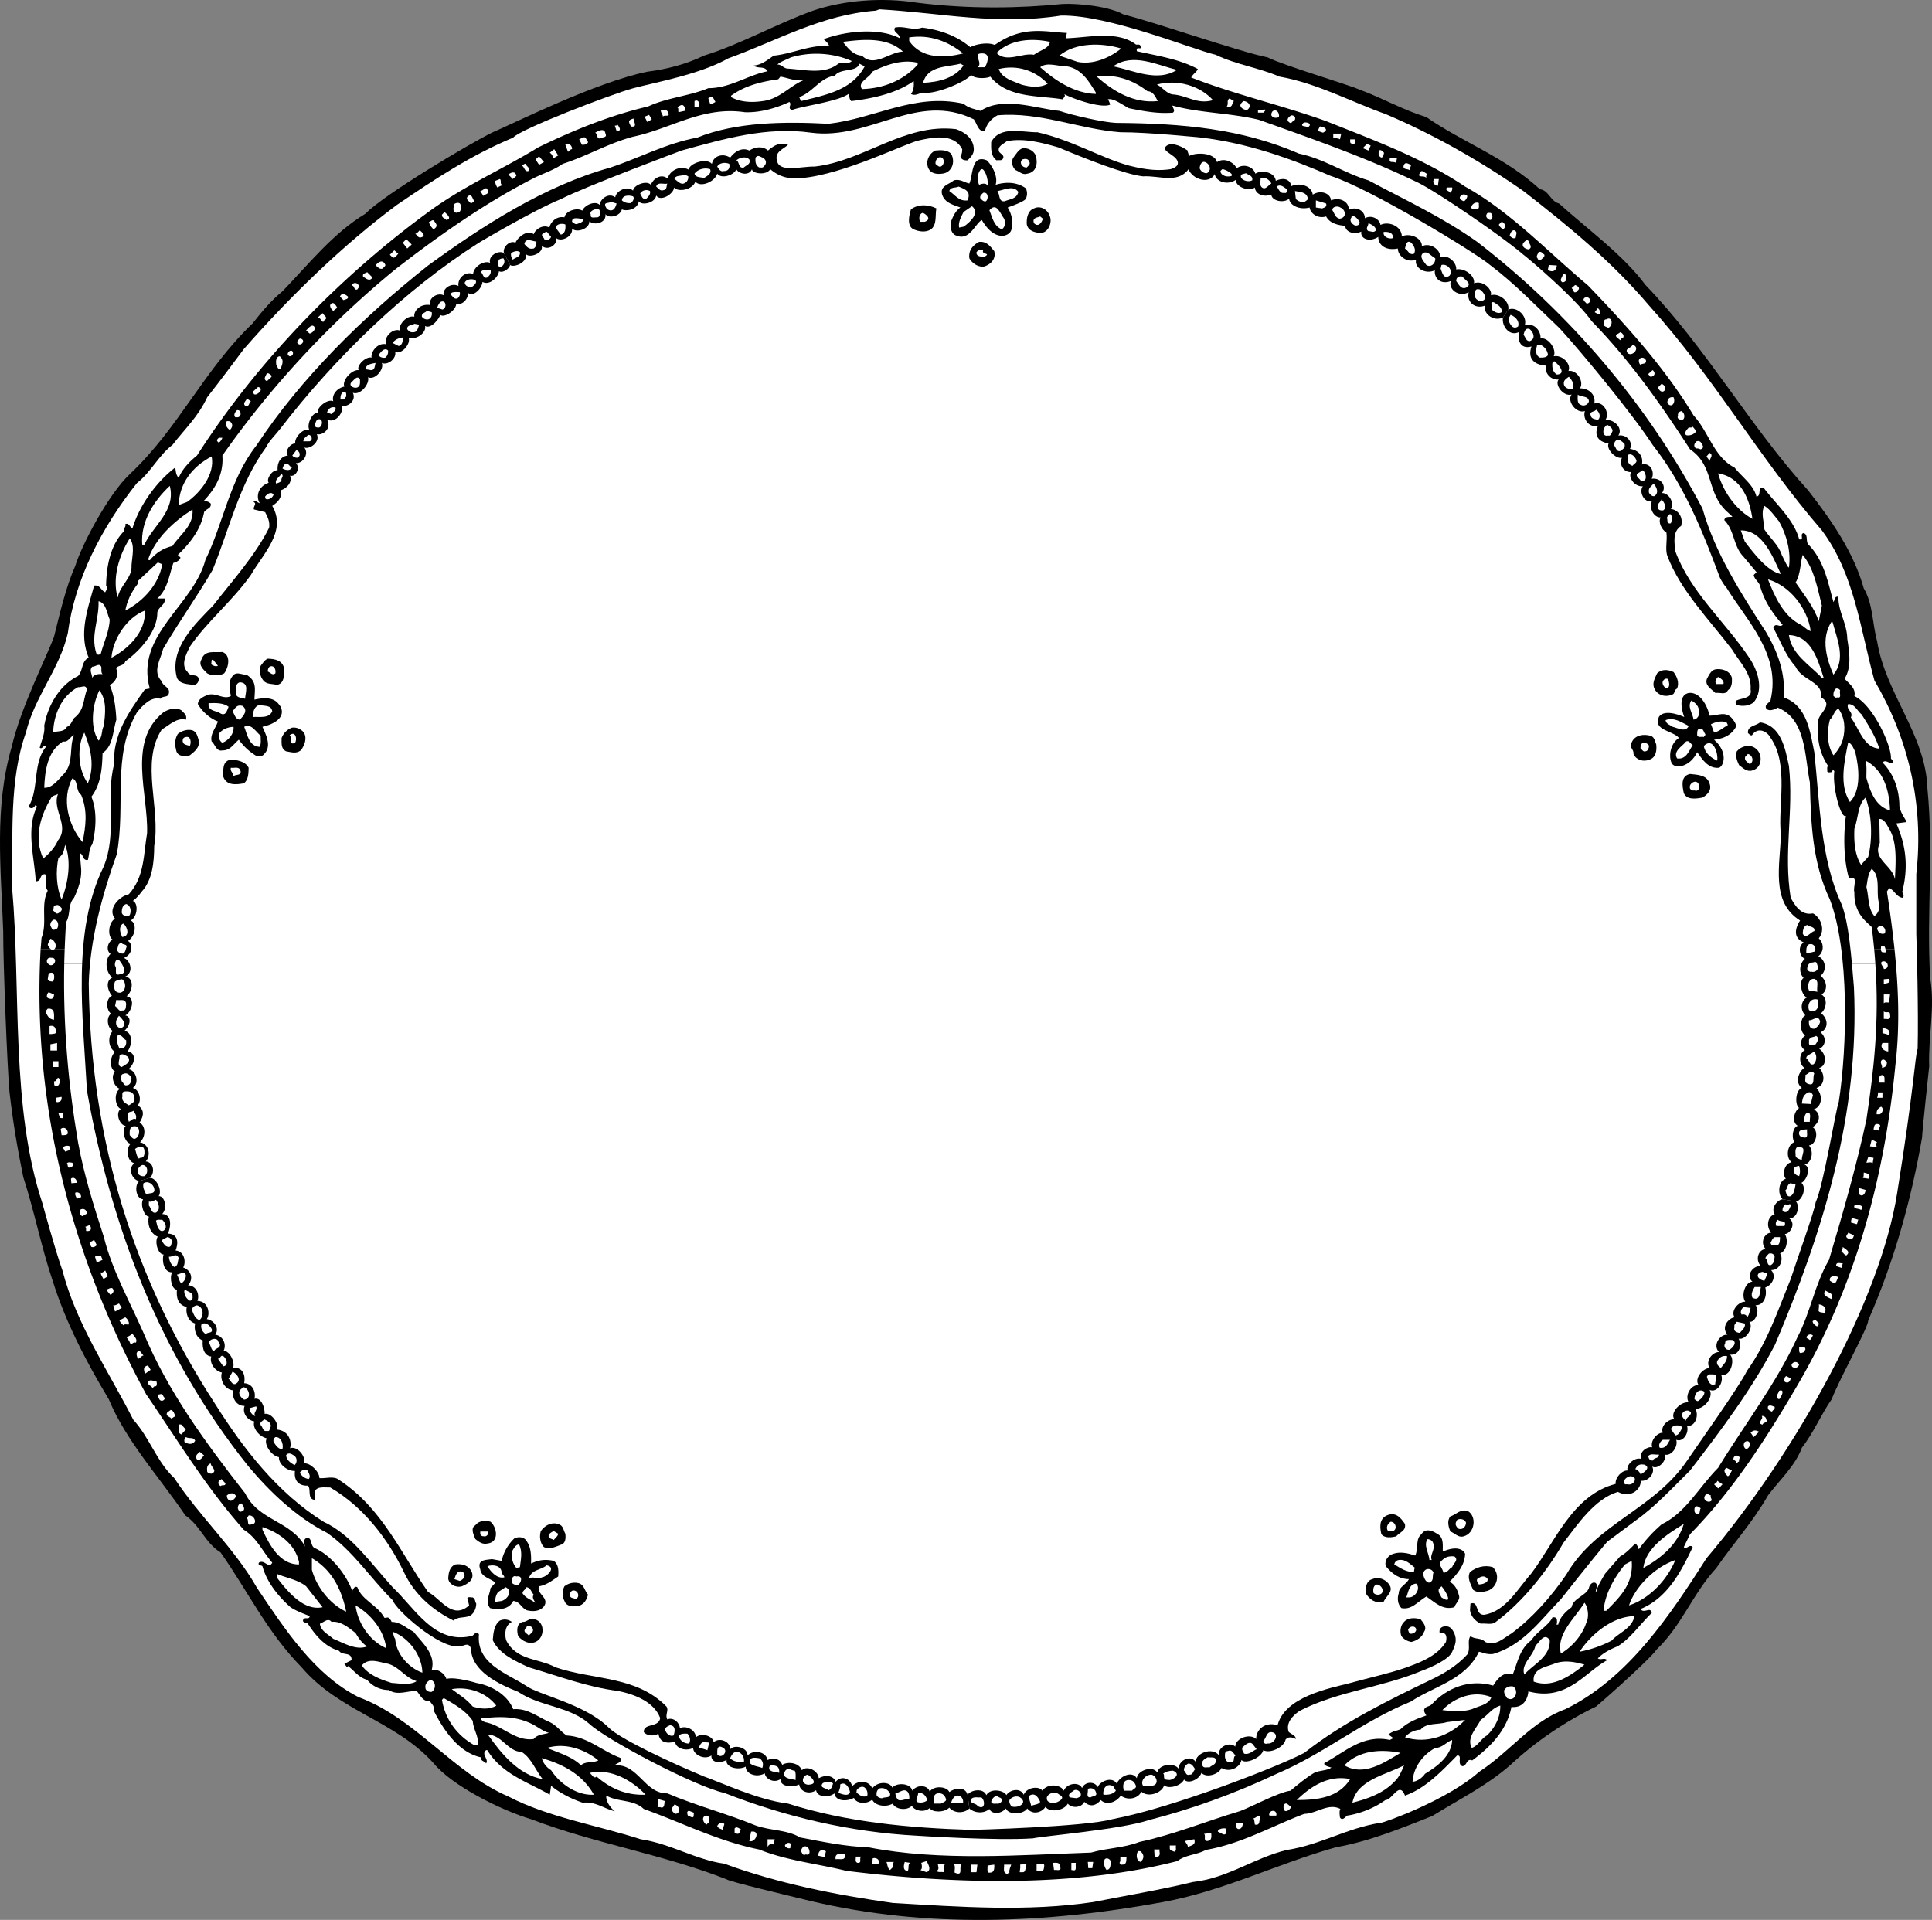 <svg xmlns="http://www.w3.org/2000/svg" width="433.743" height="431.123"><rect width="100%" height="100%" fill="#808080" stroke="none"/><path d="M431.521 255.403c-2.488 14.333-6.402 28.118-12.098 41.098.078 1.488-6.304 12.805-8.203 17.703-2.441 3.528-4.058 7.528-6.699 10.899-1.445 4.03-5.105 7.351-7.598 10.699-3.379 5.93-7.718 10.691-11.601 16.3-5.395 5.884-7.692 12.86-13.5 18.4-.742 1.355-10.02 9.776-13.5 12.702-6.645 3.203-13.54 7.797-19.2 13.098-5.402 4.742-11.53 7.719-17.601 11.5-6.61 2.601-14.012 5.668-21.598 7-12.922 3.601-25.175 9.816-38.8 12.3-26.375 4.833-52.926 5.938-79-.199-5.157-1.265-18.516-4.414-19-4.902-14.41-5.64-29.559-8.023-43.903-13.5-6.758-2.012-17.773-7.523-21.898-12.598-8.688-9.582-21.113-11.539-29.602-21.5-7.765-7.91-12.02-17.015-18.199-25.8-3.523-2.192-4.46-5.938-7.898-8.301-5.754-8.527-13.325-16.7-17.2-26.098-5.148-8.558-9.656-17.238-12.601-26.601-2.586-7.657-4.117-15.657-6.602-23.301-1.347-6.567-2.367-12.691-3.097-19.2-.457-4.777-1.426-28.624-1.403-36-.508-14.253-2.039-27.784 1.903-41.398 2.074-8.976 7.886-20.258 9.5-24.703 1.367-5.426 2.558-10.871 4.8-16 1.246-4.148 7.274-16.023 12.399-20.7 10.972-10.425 16.422-23.19 27.398-33.698 2.13-2.684 4.086-5.067 6.703-7.2 5.891-6.12 11.422-13.097 18.598-17.402 4.145-4.293 23.547-15.863 28.602-18.297 4.902-2.078 23.074-11.226 34.699-13.601 4.496-.563 8.922-1.754 12.699-3.602 8.309-2.574 16.137-7.086 24.5-10.098 6.953-2.351 15.465-3.03 23.3-1.8 11.907 1.492 23.126 1.25 32.7.3 3.55-.175 10.523.512 13.8 2.399 5.063 1.09 26.169 8.41 32.302 9.601 3.484 1.79 17.695 5.957 20.8 7.301 5.063 1.89 9.66 4.528 14.797 6.098 8.137 5.664 17.668 8.984 25.5 16.2 1.957.187 2.383 2.741 4.301 3.202 6.25 5.664 14.418 11.535 19.402 18.297 13.739 14.258 23.356 31.621 36.5 46.102 5.239 6.707 10.258 13.941 12.5 22 2.098 3.515 1.93 8.023 3 11.898 1.907 11.785 10.926 20.977 11.297 33.102 1.418 14.425-.199 27.53.602 42.5 1.156 6.562-.461 13.285-.2 19.8 0 0-1.62 14.93-1.601 16"/><path fill="#fff" d="M430.521 235.501c-.555 1.3-.781 8.668-4.598 32.402-3.726 23.825-22.422 57.915-42.8 82-8.215 12.844-17.575 26.973-31.7 33.899-7.66 2.773-11.976 9.176-19.402 14.101-7.074 6.325-21.535 11.48-22 11.399-7.445 1.101-13.746 5.02-21.098 6.101-7.453 1.81-13.242 6.32-21.101 7.2-7.285 1.757-14.946 3.035-22.399 4.5-14.59 2.195-30.078 1.09-45 .199-12.988-1.836-25.754-4.387-37.8-8.8-6.59-.95-12.122-4.524-18.801-5.5-9.914-3.192-20.64-4.895-29.7-9.599-12.554-5.421-20.726-17.507-33.601-22.3-9.93-4.992-16.652-15.375-22.8-24.5-5-8.832-12.915-16.067-18.598-24.7-4.02-3.789-5.465-8.98-9.2-13.101-5.625-11.027-12.773-21.41-15.902-33.5-1.723-4.844-4.5-15.098-4.5-15.098-7.18-21.66-4.797-47.87-6.8-70.8.214-11.79-.72-24.215 3.1-34.903 1.884-7.95 7.583-14.332 9.4-22.297 1.585-12.203 7.628-23.777 15.5-33.703 3.19-2.5 4.894-6.242 8-8.598 2.937-3.773 5.745-6.324 7.8-10.699 2.54-3.199 8.2-10.8 8.2-10.8C64.887 66.77 77.06 54.942 89.122 46c8.613-5.867 16.785-11.226 26.097-15.098 1.239-1.746 22.074-9.789 27-11.101 4.977-1.324 14.832-3.07 21.301-6.7 10.723-3.859 20.934-9.816 33.102-10.699l.8-.3c13.496.757 26.602 3.652 40.797 1.398 10.852-.148 29.461 7.617 34.703 8.8 4.547 2.22 9.739 2.9 14.297 4.903 8.461 1.489 15.864 5.57 23.801 8.399 10.613 4.492 21.168 10.449 31 17.3 10.336 8.04 19.867 15.872 28.2 25.7 14.898 16.55 24.347 33.742 38.8 50.5 7.332 9.793 8.61 22.133 11.8 33.699 7.446 12.687 11.188 27.492 9.4 43.5v13.402c.1 2.024.511 17.906.3 25.797"/><path d="M425.322 213.103c.898 8.691 1.242 17.328.199 26.101-2.531 26.36-9.512 50.953-22.598 72.899-6.656 11.328-14.23 22.988-23.5 32.398l-1.402 2.902c.633.707 1.227-.824 2 0-2.559 5.387-5.625 11.43-11.7 13.899.716 1.191 2.247-.68 2.5.902-2.464 2.332-4.847 5.82-7.698 7.5-1.575.617-3.364 1.555-4.403 2.7.785.472 1.38-.294 2.102.398-5.145 2.797-9 9.3-17.7 7-.05 1.05-.722 3.797-3.8 3.5-1.008 5.148-4.582 8.89-8.801 12-1.312-.555-1.14 1.23-2.2 1.3-1.323-.495.122-2.534-1.198-2.398-3.532 3.606-7.188 7.434-11.7 9-1.277-3.351-2.808.989-4.402 1-2.578 1.86-5.723 3.051-8.598 3.5-.53.489-1.125 1.168-1.601.399-.035-.59-.207-1.356.101-1.899-2.691-1.418-5.328 1.051-8.101 1.098-7.524 2.848-13.992 6.676-22.102 8.101-2.015 1.13-4.484 1.043-6.398 2.5-23.02 5.946-50.254 5.18-74.301 2.2-6.504-1.614-13.395-2.293-19.598-4.801-9.117-1.832-17.285-6.004-25.902-9.098-2.277-2.183-5.766-1.5-8.398-3-.176 1.242.93 2.778 1.898 3.5-2.242-.469-4.371-2.258-7.2-1.902-2.53-.863-5.085-2.14-7.1-3.8l-.298 2c-4.836-2.81-10.539-4.513-13.902-9.798-.04-.16-.125-.246-.398-.203-1.172.98.699 2 0 3-.153-.488-1.258-.488-1.2-1.398-5.078-1.133-8.484-6.325-10.601-10.602.332-.914-.52-1.422-.801-2-1.676.152-2.187-1.465-3-2.297-2.082-.02-4.379 1.086-6.2-.203a6.251 6.251 0 0 1-4.898-2.297c-1.875-.5-2.898-2.031-4.3-3.101l-.2.3-.601-.8 1.601-.801c.094-1.969-2.035-.945-2.8-2.098-3.235-.976-5.278-3.445-7-6.101-.32-.32-1.426-.153-1-1 .34-.512 1.363.168 1.398-.7-1.398-.578-2.93-1.09-4.3-2-2.716-2.41-5.352-5.644-6.298-9.199-.246-.273-1.097-.105-.8-.8 1.32-.836 2.171 1.546 3 0-2.274-2.622-3.465-5.602-6.403-7.403-8.636-9.77-14.765-19.984-21.898-30.398-16.309-29.89-25.7-64.2-23.7-100h416.2"/><path d="M9.123 213.103c.082-.809.136-1.66.199-2.5 1.36-3.414-.258-7.332 1.398-10.602-.804-.984-.125-2.601-.597-3.7-1.399-.007-.633 1.61-2.102 1.602-.234-5.183-2.277-11.652.3-16.8l-.398-.301c-.218.598-.988 1.023-1.5.3 2.387-3.956.856-9.656 3.899-13.398-.578-.683-.746.676-1.399.2.313-1.395 1.246-3.266 1-4.903.758-4.406 3.309-9.086 7.598-11.2 1.16-1.206.734-3.417 2.402-4.097-2.347-5.535-.136-11.152 1.2-16.203 1.386-.223 1.472 1.05 2.5 1.5.164-.45.503-.703.398-1.2l-.2-.3c.052-4.137.903-9.074 4-12.2-.206-.702.56-.96.302-1.597.77-.383 1.027.637 1.597 1 1.555-5.21 5.383-10.488 9.602-13.703.207.918.12 1.598.8 2.3.77-1.98 2.555-3.765 4.098-5 13.606-21.233 32.242-40.382 52.5-55.097 7.656-5.535 16.25-9.281 24.102-14.101 7.722-3.774 16.062-7.18 24.699-9.2 4.215-1.98 9.234-2.32 13.5-4.101 4.926-.004 8.754-2.899 13.3-3.8-.718-1.31-2.25-.462-3.1-1.298 1.788-.097 3.234-1.375 4.5-2.203 4.265-.45 7.925-2.406 12.402-2.2-.137-.632-.903-1.14-1.2-1.5 4.977-1.855 12.465-2.62 17.098-.198-.035-1.145-1.652-1.317-1.098-2.399 2.082-.449 3.871.742 6.098 0 3.984.489 7.816 1.848 10.8 4.399 1.493-.797 4.126-1.125 5.5-.5 6.376-4.5 11.345-2.903 16.2-2.7l-.3 1.2c5.058-.125 11.613-1.825 15.8 1.398.32.094.832-.16 1 .3.43 1.24-1.02-.206-.8 1.2 4.718 1.063 9.484 1.742 13.702 4-.304.723-1.07 1.063-1.5 1.902 9.875 3.84 20.344 6.223 30.297 9.801 10.64 4.25 21.617 8.25 31.203 14.7 10.157 5.636 18.496 14.57 27.598 22.199 8.855 9.222 17.367 18.668 23.7 29.199 3.366 3.598 4.558 9.383 9.202 11.7 1.57 2.023 4.293 3.894 4.899 6.5 1.265-.138.074-2.267 1.601-2 2.727 3.648 6.813 7.136 8 11.6 1.282.305.004-1.23 1-1.398 1.047.34.45 1.703 1 2.5 3.621 3.63 4.473 8.649 5.7 13 .304-.437.218-1.375 1.097-1.203-.027 3.402 1.93 5.957 2 9.402.442 3.024 1.035 6.34-.597 9 1.039 1.172 2.57 2.106 2.199 3.899 4.25 2.05 8.37 11.226 8.199 14 .172.293.598.547.402.902-.742.496-1.421-.781-2.3 0 2.496 2.54 3.77 6.028 3.8 9.797.274 1.727 1.586 3.207 1.598 3.602l-2.3.3c2.206 4.922 2.714 9.774 1.402 15.098-.22.633.632 1.059 0 1.602-1.41-.203-1.75-1.649-3-2.2l-.5.801a261.286 261.286 0 0 1 1.699 12.899H9.122"/><path fill="#fff" d="M425.423 197.501c-.476-3.164-5.156-4.527-3.402-8.2l-.098-5.398c1.153-.035 1.664 1.329 2.2 2.2 1.93 3.129 1.421 8.062 1.3 11.398m-1.101-15.5c-3.29-.941-4.48-4.344-5.301-7.297-.031-1.133.14-2.75-.2-3.902 4.083 2.09 5.36 6.77 5.5 11.2m-.198 43.101c-.454.039-.961-.13-1.2.199v-2h1.399l-.2 1.8m-.601 3.7h-.598v-1.7c.407.508 1.512-.257 1.399.801.199.645-.227 1.07-.801.899m-.598-7.801v-1.098l1.2-.101c.484 1.086-.707.914-1.2 1.2m1.2 11.499c-.454-.297-.961-.379-1.5-.5v-1.2c.964.212 1.898.384 1.5 1.7m-1.2-14.898c.067-.461-1.125-1.313-.3-1.7 1.304-.292 1.726 1.665.3 1.7m1 18.5c-.933-.067-1.957-.832-1.3-1.899h1.3v1.899m-1.402 3.699c.129-.703-.637-1.215 0-1.8.555-.263.809.245 1.102.6-.036.755-.293 1.008-1.102 1.2m0-26c-.383-.317-.21-.914-.2-1.3 1.009-.552.84.64 1.2 1.202-.105.29-.703.121-1 .098m.602-4.199c-.813.308-1.496-.203-1.7-1.102.63-1.312 2.332-.125 1.7 1.102m-1.2 33.5c.043-.684-.297-1.535.598-1.7.809.165.469 1.016.602 1.7h-1.2m-.5 3.398c.121-.254.203-.68.2-1.2h1v1.2h-1.2m.598 3.703h-.7c-.034-.894.223-1.234 1-1.703.669.469.329 1.406-.3 1.703m-.098 3.699-1.3-.3c.152-.72.152-1.485 1.3-1.102.555.383-.379.809 0 1.402m0-85.8c-3.53-.23-4.464-4.403-6.402-7 .66-1.317-1.125-1.657-.598-3 1.512-.02 2.024 1.511 3 2.3 1.578 2.446 3.11 4.915 4 7.7m-1.101 37.601c-1.492-1.668-1.235-4.39-1.801-6.5.223-1.207.309-2.996 1.2-4.101 2.171 1.87.812 5.445 1.702 7.898.13 1.121-.296 2.14-1.101 2.703m.5 51.899-1.5-.2.398-1.5 1.203.598c-.304.215-.136.723-.101 1.102m-406.899-41.2c.075-3.078.215-6.171.399-9.3 1.05-1.618.37-4 1.8-5.5.954-2.075 1.72-4.118 1.598-6.5l-.297-3.5c.844.18.586 1.71 1.797 1.5.32-.98.239-2.598 1-3.5.856-3.438 1.11-7.438-.199-10.7 2.074-2.695 2.414-6.183 2.5-9.8 2.383-1.575 2.297-4.89 3.102-7.5-.125-2.496-.465-5.477-1.5-7.801 1.293-.57 1.972-2.102 1.597-3.3-.562-1.184 1.653-.759 1.903-2 3.492-2.5 7.238-6.84 7.199-11 .293-1.29 1.824-1.63 1.699-3.099h-1.7c2.337-2.105 2.677-5.34 3.602-8 .606-.148 1.371-.488 1.598-1.199l-.598-.601c2.84-2.688 5.223-5.836 5.899-9.602.515-.828 1.62-.742 1.5-1.898-.473-.461-.985-.633-1.7-.5 2.672-2.77 4.63-6.09 4.301-10.301a210.35 210.35 0 0 1 38.797-41.8c10.125-7.856 20.336-15.005 31.301-20.599 1.973-.96 4.523-1.808 6.3-3.101 5.54-1.774 10.138-4.582 15.802-6.098 8.546-1.8 15.609-6.906 25.097-5.5 3.45.125 6.938-.898 10-2.3.68.636-.594 1.402.602 1.8 2.293-.906 10.656-1.926 12.8-3.703.075.352-.05 1.227.5 1.703 4.993-.61 10.266-1.8 14-4.5.098 1.082.012 2.102-.601 2.899 1.04.566 1.89-.285 2.902-.301 2.563.441 9.524-2.45 10.598-4 .676.926 3.54.867 4.3.402 3.919 4.89 10.895 4.211 16.2 5.098.227-.293.906-.805.3-1.2 2.821 1.419 8.626 3.25 10.4 2.4-.044-.352-.345-.981-.5-1.2 1.261-.293 3.132 1.156 4.702 2 3.368.687 6.602 1.281 9.899 1 .617-.484-.063-.996-.102-1.598 6.164 1.711 12.887 1.625 19.403 3.2 12.039 4.296 24.035 8.464 35.5 14 3.949 1.824 18.824 11.949 23.898 16.3.89.633 11.781 9.824 15.3 14.899 8.653 8.882 15.462 18.582 22.102 28.8 5.442 3.653 3.657 9.696 8.2 13.899l1.3 1.2c-.23.214-1.675-.212-1.8.8 2.34 2.39 1.996 5.879 4.3 8.2l3.098 3.702c-.379-.148-.55.192-.8.399.081.898 1.1 1.492 1.402 2.398.89 3.352 2.761 6.16 5.097 8.8-.719.763-1.57-.683-2.097.7 1.55 2.785 2.742 6.192 5 8.703 1.398 3.102 6.25 3.36 5.699 6.899 2.933 1.566-.383 3.523-.602 5.101-.379 3.867.133 7.188 2.203 10.297-.367.293-.113.805-.203 1.203.176.367.598.2.903.2.464-.258.207-.938.699-.2-.492 3.348 1.41 10.739 2.601 10-.226 1.524-.976 8.274.7 14.098 2.25-.84.804 1.8 1.199 3.101-.14 4.997 3.125 6.825 3.898 7.801.352 2.832.63 5.543.801 8.2H14.423"/><path fill="#fff" d="M421.021 216.403c.93 12.883-.336 24.016-2 35-2.246 10.504-5.309 21.141-8.398 31.5-3.207 5.47-4.141 11.766-7.102 17.399-4.785 10.45-11.848 19.558-17.8 29.3-4.344 4.383-7.239 10.087-12.7 12.7-1.687 1.469-3.645 3.512-5.098 5.601-.164-.472-.332-.984-.8-1.3-.895.914-2.172 2.273-3.403 2.898-1.066 1.164-2.258 2.61-3.398 3.902-.73 1.348-1.668 2.622-2 4.2-.348-.555.758-1.578-.2-2.2-.746-.23-1.34.622-1.402 1.2-.62 1.722-3.511 2.23-3.898 4.3-1.23.91-2.68 2.27-3 3.899h-.399c.211-.352.125-.86.098-1.2-.226-.429-.566-.511-1-.398-.762 1.758-3.566 3.203-4.7 5.098-2.612 1.851-3.124 5-4.198 7.7-2.157-.829-3.606 1.214-4.403 2.5-5.328-1.54-10.351.5-13.797 4.202-.554.637-1.746.383-1.703 1.5.043.332.5 1 .5 1-1.988.692-4.285 1.543-5.797 3.098-.87.402-1.894.402-2.703 1.2l1.102.8-.8.402c-6.13-1.32-10.13 2.766-14.7 5.2-.281.628 1.601 1 1.601 1-.945.734-2.648.566-3.902 1.199-1.809 1.07-3.851 2.77-5.3 4-2.637.3-9.274 3.875-11.4 4.601-7.573 2.254-14.722 5.235-22.5 6.899-3.628 1.398-7.116 1.312-10.898 2.398-15.96.531-33.918 1.977-50-1.2-5.105-.14-10.296-1.25-15.3-2.198-2.91-1.774-6.743-1.516-10-2.7-6.442-2.648-13.336-4.433-19.801-7.199-5.195.043-6.469-6.68-11.8-6.3.226-.465 1.67-.551 1.401-1.602-4.328-1.586-7.39-4.82-12.203-5.098-1.312-.828-2.25-2.277-3.797-3-2.62-1.062-4.921-3.191-8.203-2.902-1.312-3.266-4.886-5.309-8.297-5.899 0 0-4.675-1.453-6.703-.902-.27-.89-1.289-1.828-2.297-2h-1c.985-3.57-2.164-6.125-4.101-8.598-1.55-.761-2.914-2.207-4.899-2.199-.14-.433-.484-.773-.8-1l-.801.098c-1.606-2.934-5.094-3.957-6.102-6.898-.695-.38-.949.558-1.297 1.097l.297.102c-1.308-3.79-4.715-8.301-8.597-10-1.055-.512-.457-2.64-1.903-2.2-.68.325-.425 1.348-.199 1.899-3.293-5.914-10.437-5.742-13.5-12-9.023-11.527-17.363-22.934-22.8-36-3.157-7.188-7.071-14.078-8.9-21.5-2.257-6.961-4.472-13.938-5.8-21.3-2.195-12.93-3.383-26.192-3.098-40.098h406.598m-.598 44.8c-.328-.32-.922-.148-1.402-.101l.402-1.301 1.2.2-.2 1.202m-2.601-67c-1.387-2.164-1.64-5.144-1.5-8.101.883-2.32.71-5.383 2.5-7 1.445 3.746 1.613 9.363.601 13.3l-1.601 1.801m.398 70.297c.258-.297.172-.808.203-1.2.653.138 1.586.306 1.2 1.403l-1.403-.203m-.797 3.703v-1.402l1.399.402c-.004.742-.598 1.68-1.399 1m.399 3.5c-.535-.437-1.813-.097-1.5-1 .453-.203 2.496-.203 1.5 1m-2.5-91.601c-2.461-3.809-1.27-8.996-.399-13.399.832.23 1.258 1.422 1.598 2.2.852 3.476 1.363 8.582-1.2 11.199m1.501 94.8-1.301-.402.2-1 1.5.402c-.274.344-.102.766-.4 1"/><path d="M398.521 301.903c-5.145 9.958-12.039 19.145-19.098 28.301-3.918 3.867-7.832 8.121-12.3 11.297l-6.301 4.703c-3.36 3.95-10.399 12.899-10.399 12.899-4.535 4.668-8.468 10.328-15.203 12.3-1.523.2-2.437-.398-3.199-.5-2.98 6.313-10.129 7.758-15.3 11.2-10.829 4.39-19.337 11.62-30.098 16.199-9.239 4.36-18.77 7.848-28.7 10.402-6.324 2.125-23.855 3.574-26 4.098-8.152.582-26.101-.598-26.101-.598-14.899-.777-29.621-4.265-43.2-9.601-6.558-1.395-26.8-12.125-30.3-15.5-4.543-4.016-11.012-3.844-16-7.2-4.203-1.668-10.5-4.558-10.602-9.8-.664-1.567-1.683-.29-2.699-.399-4.43.45-14.047-8.062-14.898-10.402-4.938-4.89-8.766-10.934-14.7-15.098-6.746-3.41-12.789-9.113-17.703-15-19.851-24.832-30.828-53.851-36.199-84.3-.926-16.868-3.395-35.676 3.7-50.2 3.202-7.515.394-15.43 2.402-23.101-.391-6.453 3.27-11.73 6.898-16.801l1.102-.2c-3.368-12.007 9.82-18.644 12.5-28.898 4.046-8.21 5.406-18 11.398-25.601 10.09-15.29 23.961-28.907 38.602-40.5 12.253-8.914 26.039-17.852 41-22 6.652-2.235 12.355-5.383 19.398-6.7 8.785-3.53 19.508-3.617 29.5-3.101 10.434-1.195 19.367-6.984 30.3-4.5 1.067 1.004 2.77 1.262 3.802 1.601 5.093-3.32 12.074-.597 17.699 0 3.054 1.02 9.875 2.575 12.699 2.7 15.035.11 28.223 1.3 41.102 6.898 5.59 1.125 10.27 4.442 15.597 6 8.375 4.484 16.543 8.23 24.403 13.8 20.82 16.044 38.433 36.724 50.597 59.903 2.817 10.008 8.602 18.946 14.301 27.797 2.555 4.34 4.43 9.274 3.902 14.602 5.375 1.82 5.973 7.949 6.899 12.3 1.199 11.223 1.37 23.903 6.101 34.098 1.649 4.102 2.246 12.016 2.797 18.703 1.324 28.883-7.187 55.348-17.699 80.2"/><path fill="#fff" d="M414.72 278.001c-.582-.437.184-.863.203-1.2l1.297.602c-.21.926-.719 1.098-1.5.598m-.199 3.902c-.55 0-.637-.851-1.2-.699.138-.32.391-.66.4-1.203.417.457 1.948.965.8 1.902m-2.898-112.3c-1.485-2.243-1.485-5.477-.801-8 .851-.711.851-1.903 1.898-2.5 1.418 1.96 1.676 4.43 1 7-.347 1.257-1.285 2.703-2.097 3.5m-4 100.398c-.293 2.117-4.461 13.606-5.602 17.203-2.86 7.04-5.328 14.36-9.8 20.598-1.739 3.547-11.016 16.566-13.2 19.8-7.516 11.403-20.621 14.298-27.398 26-3.352 4.891-7.606 9.743-12.301 13.2-1.688.969-3.473 2.926-5.899 1.902-.894-1.02-2.257-.508-3.3-1.3-.829 1.132.109 2.75-.7 4.097-2.257 2.48-5.148 4.266-8.203 5.703-9.543 4.61-19.668 9.543-28.398 16.399-5.375 2.875-29.309 12.293-43.102 14.898-6.12 1.735-31.5 2.402-31.5 2.402-14.11-.414-28.402-1.773-41.297-5.902-6.765-.808-15.101-4.773-18.902-6.098-7.352-3.05-18.719-8.375-21.3-10.902-5.4-5.398-15.9-7.398-18.7-9.5-4.539-2.902-11.094-4.945-10.5-11.5-.676-1.101-1.187.512-1.8.402-8.239 1.813-12.493-6.187-17.598-11-4.852-5.312-9.192-11.78-15.5-14.699-10.286-6.441-17.946-16.316-24.301-26.402-18.153-27.953-28.024-58.93-28.399-94.5.29-9.871 3.012-19.828 6.297-29 2.078-11.168-1.156-21.973 4.5-31.8 1.32-1.661 3.192-3.622 5.301-3.099.531-.777 1.723-.097 1.902-1.3.246-1.348-1.37-1.434-1.601-2.602-2.238-2.238-.196-5.043.3-7.297 3.505-6 7.59-11.703 11.098-17.703 3.809-9.234 5.938-19.277 12.102-27.7.472-1.105 2.004-2.636 3-3.898 12.363-16.101 28.191-31.418 44.699-41.902 0 0 12.086-7.219 18.402-9.797 5.598-2.867 27.098-10.902 27.098-10.902 9.477-2.602 19.012-5.41 29.102-4 13.226 1.738 23.691-9.324 36.5-3 .722.91.976 2.953 2.5 2.601.351-1.523 1.37-2.714 2.8-3.5 9.551-.832 18.23 3.086 27.598 3.801 6.121-.035 18.2 1.2 18.2 1.2 10.3 1.234 19.917 4.636 29 8.597 8.702 2.762 32.277 17.059 35.8 20 5.582 4.207 10.348 9.23 15.602 14.203 5.129 5.578 16.574 19.524 20.898 26.2 7.121 9.078 11.207 19.374 15.102 29.8.449.899.87 1.574 1.5 2.297 4.644 7.531 12.218 14.934 9.898 25.102-.062.726-1.508.98-1 2 .77.937 2.602-.2 2.602-.2 6.336 2.586 5.996 10.668 7.199 16.801.242 9.528.586 18.035 4.5 26.297 4.375 11.477 3.914 33.012 2 45.402-.727 1.907-3.363 18.504-5.2 22.598m5.801 14.703-1.203-.402c-.039-1.035.813-.61 1.5-.598-.09.328-.261.496-.297 1m-1.8-133.203c-1.567-3.543-2.844-8.055-.5-11.797h.3c1.012 3.828 3.055 8.254.2 11.797m.8 5.102c-.328.203-.496-.137-.8-.301-.036-.688.05-1.281.597-1.7.473-.007.64.079.903.4-.262.612.507 1.89-.7 1.6m-.601 131.602-1-.601c-.258-1.188 1.273-1.188 1.898-.801-.367.465-.285 1.058-.898 1.402m-.699 3.5c-.727-.441-2.176-.781-1.301-1.902.742.527 2.02.613 1.3 1.902"/><path d="M400.22 269.302c-1.273-1.2-.898-4.2.703-4.598-.976-1.226-.101-3.601 1.297-3.703-1.523-1.273-.773-4.148.602-4.5-.766-1.574-.125-3.523.8-3.7-1.55-.823-.695-3.5.301-4-.976-.573-.902-4.01.598-4.5-1.824-1.448-.402-4.023.602-4.5-1.426-.948-1.176-3.448.097-4-1.523-.948-.804-2.839.102-3.3-1.5-.773-1.125-4.148 0-4.5-1.375-1.398-.875-3.398.3-4-1.425-.773-1.671-3.89-.699-4.398-1.226-1.25-.851-3.375.297-4.301-1.12-.457-1.773-2.574-.297-3.7-2.101-.874-2.175-2.73-.8-4.898-6.664-4.199-4.45-12.539-4.301-19.402-.746-5.984 1.894-15.602-2.301-21.598-.824-1.601-2.953-2.515-4.2-.601-.37.129-.628-.297-.898-.5-.156-1.668 1.801-1.582 2.7-2.399 4.804.73 5.656 5.922 6.5 9.797 1.113 10.25-1.27 19.356.398 29.602.926 1.625 2.246 4.05 5 3.5 1.676.875 2.926 3.625 1.3 5.601 1.376 1.274 1 3.274-.1 4 1.726.899 1.976 3.274.5 4.399 1.476 1.125 1.726 3.375.202 4.199 1.649 1.05.899 3.55-.101 4.2 1.75 1.35 1.625 3.6-.102 4.3 1.477 1.176 1.102 3.176-.297 3.7 1.649 1.1 1.774 3.85 0 4.3 1.399 1.426 1.274 3.926-.601 4.5 1.5 1.676 1.25 4.176-.602 4.8 1.727 1 1.352 3-.297 4 1.524.876.774 4-.8 4.102 1.199 1.399.574 4.024-1 4.297 1.699.727.324 3.727-.7 4.102 1.274 1.125.149 4-1.203 4.199l-3-.5"/><path d="M403.22 269.802c.88 1.039.352 3.8-1.5 3.8 1.602 1.25.102 3.5-1 3.5.852 1.5.367 3.75-1.097 4.4.824.976.199 3.726-2 3.702 1.324 1.399.199 3.399-1.301 3.899.437 1.625-.125 4-2.2 4 1.075 1.125-.05 4-1.402 3.699 1.102 1.3-.773 4.176-2.398 3.8.75 1.188.375 3.75-1.899 3.602 1.149 1.149.149 5.024-2 4.5.649 1.774-.976 4.149-2.601 3.399 1 1.75-1.5 4.5-3.2 4.199.95 1.8-.3 4.3-1.902 3.8.602 1.626-.898 3.876-2.398 3.2.5 1.676-1.25 3.8-2.602 3.3.602 1.376-1.523 3.5-2.797 2.7.774 1.426-.851 3.426-2.601 3.2.25 1.6-2.02 4.16-5.102 2.5-5.16 1.538-8.992 7.237-12.199 11.401-3.77 6.473-9.047 13.196-15.2 17.801-.823.758-2.273.246-3.398.399-1.34-.66-2.191-1.684-2.402-3l.102-1.5c1.98-.758.96 2.644 3.097 2.5 4.84-.79 7.477-5.813 10.5-9.2 5.235-6.824 9.227-17.675 19-20.199-.148-1.476 1.477-3.101 2.703-3-.476-1.101 1.399-3.101 3.098-2.601-.7-1.625 1.426-2.875 2.402-2.602-.476-1.398.993-3.27 2.399-3.297-.625-1.351 1.125-3.101 2.601-3-1.101-1.351 1.239-4.031 3.2-3.8-.926-1.551.449-3.926 2.199-3.903-1-1.523 1.023-3.824 2.5-3.797-1-1.476.5-3.601 2.101-3.601-1.476-1.5.149-4 1.899-3.899-1.5-1.726.25-3.726 1.601-3.902-.976-1.45.899-3.574 2.399-3.5-1-1.45 0-4.45 1.601-4.5-1.601-1.324.149-3.7 1.899-3.5-1.375-1.45-.5-3.824 1.101-3.8-1.351-1.4-.351-3.65 1.2-3.7-1.301-1.574-.602-3.84.8-4.098-.976-1.601.774-3.351 1.797-3.402l3 .5"/><path fill="#fff" d="M409.623 294.802c-.504-.133-1.61.039-1.301-.899 0 0 .117-.765 0-1 .969.063 1.988.829 1.3 1.899m-.601-142.598c-2.883-3.054-6.797-5.27-7.398-9.601 5.113.164 6.558 5.78 7.8 9.601h-.402m-.699-12.703c-1.074-3.203-3.29-5.926-5.2-8.7 1.145-1.82 1.06-4.546 1.598-6.198 2.61 3.187 3.293 7.441 4.301 11.398l-.7 3.5m-.999 91.5c-1.184.098-1.266-1.094-1.2-1.898.868.125 2.145-1.407 2.5.3-.101.676-.609 1.27-1.3 1.598m.699 66.801c-.094.187-.945-.496-1-.8-.285-.544.309-.462.602-.599.39.563 1.156.649.398 1.399m-1.301-79.598c-.496.13-.922-.297-1-.601.078-1.055.418-1.395 1.403-1.5.972-.407.718.699 1.097 1-.039.722-.719 1.316-1.5 1.101m0 8.899c-.238.168-.41-.258-.597-.301-.493-1.66.699-2.852 2.097-2.3.047 1.237.047 2.597-1.5 2.6m.903 7.399-1.301.203c-.352-.285-.098-.797-.2-1.203.36-.785 1.126-.531 1.598-.898.887.539.207 1.39-.097 1.898m-1.5-12.098c-.407-.921-.153-2.707 1.199-2.601 1.199.406.433 1.851.699 2.902l-1.898-.3m1 16.597c-.985.266-.813-.922-1.602-1.297-.062-.816.961-.902 1.5-1.402.566-.18.48.242.7.7.12.737-.048 1.585-.598 2m-1.602-24.899c.023-.618-.148-2.153 1-2.102.809-.05 1.406 1.059.8 1.703l-1.8.399m-.801-4.5c.059-.715.14-1.649 1-1.899.59.504 1.867.332 1.602 1.399-.758.039-1.95 2.086-2.602.5m1 33.699c-.77-.375-.261-1.223-.398-1.899.648-.261 1.414-1.367 2-.3-.5.718.433 3.101-1.602 2.199m-1.199 4.5c.172-1.129.258-1.895 1.402-2.5.559-.16.899.18 1.098.601l-.5 2-2-.101m1.801 53.101c-.266-.277-.606-.277-.801-.601.195-.527.961-.953 1.5-.399-.285.297-.285.723-.7 1m.2-159.199c-.805-.129-1.66-1.234-2.598-1.601-3.656-2.016-5.527-6.274-7-10 4.961 1.43 8.875 6.535 9.598 11.601m-1.398 110.199c-.09-.89-.004-1.91.8-2.101.813.273.301 1.379.399 2.101h-1.2m-.199 3.5c-.484.036-.91-.304-1-.699-.25-1.136 1.028-1.054 1.797-1.101-.176.73.418 2.09-.797 1.8m.2 48.301c-.344-.27-1.11.668-1.2-.402v-.8c.176.167 1.368-.345 1.399.401.05.278-.371.446-.2.801m-.601-43.203c-.68-.297-1.527-.383-1.398-1.297-.047-.449-.215-1.98 1-1.601 1.507.047.316 1.836.398 2.898m-.598 3.602c-1.015-.239-1.613-1.09-1-2 .239-.114.578-.282 1-.301.258.953.258 1.465 0 2.3m-1.402 42.899c-.297-.078-.297-.418-.3-.598.429-.757 1.28-.757 1.702 0-.168.606-.93 1.032-1.402.598m-.5-38.398c-.902.28-.988-.739-1.2-1.301.552-.375.298-1.227 1.102-1.598l1.2.2c-.215 1.023-.215 2.042-1.102 2.699m-1.801 3.398c-.12-.562.133-1.16.602-1.598.383.778 1.148-.668 1.199.399-.39.89-.648 1.742-1.8 1.2m.402 38.202c-.016-.386-.098-.898.398-1.203l1 .5c-.05.656-.648 1.336-1.398.703m1-182.801c-.164.301-1.098-1.828-1.602-2.8-.687-2.176-2.645-3.793-3.898-5.7-.024-1.582-.875-3.71 0-5.3 1.254.738 2.273 2.273 3.3 3.5 1.696 3.027 2.715 6.855 2.2 10.3m-2.801 147.899c-.258-.375-.172-1.055.3-1.399.637.598 2.083 0 1.5 1.399h-1.8m.601 38.902c-1.113-.472-.175-1.152 0-1.902 1.442-.527.504 1.43 0 1.902m-7.703-192.601-.898-2.5c4.937-.078 7.234 6.047 9 9.8-3.043-.605-6.106-4.69-8.102-7.3m7.403 158c-.047-.164-1.579.515-1.602-.602.281-.418.363-.926.902-1.2h1.2c-.036.614.05 1.38-.5 1.802m-1.602 4.5c-.996.097-.484-1.176-1.2-1.602.204-.426.544-.765.802-1 .68-.191 1.187.149 1.3.703-.113.805-.113 1.489-.902 1.899m.301 32.898c-.531-.293-1.043-.375-.899-1.2.454-.452 1.047-.026 1.5.102.141.551-.453.723-.601 1.098m-1.699-29.398c-.536-.082-1.047-.336-1.403-.801-.41-.813.528-1.152 1-1.2l1.102.4-.7 1.6m-.402 32.301c-1.496-.3.38-1.32-.199-1.902.238-.183 1.004.156 1 .703.516.813-.762.645-.8 1.2"/><path d="M393.423 173.001c-1.238.402-2.09-.535-3-1.2-.453-.952-.879-2.058-.5-3.097.985-1.176 2.77-1.597 4-.8 1.918 1.16 1.836 4.476-.5 5.097"/><path fill="#fff" d="M393.423 291.403c-.386-.734.036-1.671.5-2.402h1.399c-.246.988-.074 3.371-1.899 2.402"/><path d="M337.423 71.302c-2.351 1.05-4.601-1.2-4-2.7-2.101.876-4.226-.624-3.703-3-2.148 1.25-4.648-.624-4-2.5-2.148.876-3.773-.5-3.597-2.398-2.301 1.024-4.676-.726-4.2-2.402-2.101.8-4.117-.883-4.101-2.5-2.625.55-4.375-.7-4.399-2.598-1.976 1.274-4.101.399-3.8-1.203-1.801.852-3.645-.062-3.602-1.297-1.45-.101-3.45-.476-4.3-2.101-2.024.625-3.618-.86-3.7-2-2.45.625-4.574-.625-4.598-2-1.226 1.125-3.957.48-4-.899-1.726.649-3.601-.101-3.703-1.601-1.398 1-4.3-.157-4.297-1.7-1.976 1.325-4.476.325-4.703-1.3-1.273 2.375-5.004 1.187-5.898-1.102-2.457 3.324-6.63 1.367-10.2 1.602-4.003-.403-13.05-4-19-6.5-3.64-1.051-7.722-2.157-11.601-1.399-.633.602-2.25 1.114-1.7 2.399.388.504 1.153.757.9 1.398-.259.719-.938.379-1.5.5-1.31-.973-1.227-2.59-1.2-4.098 2.016-3.765 6.953-2.148 10.402-2.199 7.953 1.836 14.274 5.774 20.598 7.5 4.203 1.055 6.758 1.145 9.2.797 0 0 2.245-.457 1.6-1.898-.562-1.375-3.566-2.153-2.6-3.2.976-1.05 3.152-.34 4.902.899-.047.46.378.805.199 1.3 1.625-1 5.89-.835 6.398 1.301 1.727-1.175 3.918.184 4.403 1.399 1.574-1.2 3.824-.324 4.199 1.2 1.375-.9 4.375-.4 4.601 1.6 1.399-.687 3.149-.624 3.5 1.2 1.649-.824 4.524-.2 4.797 1.902 1.727-1.101 3.977-.351 4.102 1.297 1.75-.773 4 .102 4 2.102 1.875-.875 3.625.375 3.601 1.898 1.649-.898 3.399.352 3.5 1.5 1.774-.898 4.774.227 4.797 2.602 1.602-.875 4.602.25 4.5 2.199 1.852-.95 4.227.8 4.102 2.402 2-.601 3.75 1.399 3.601 2.797 1.774-.398 4.274 1.352 4 3.102 2.024-.75 4.149 1.375 3.797 2.699 1.727-.574 4.227 1.3 3.903 3.2l-1.2 1.8"/><path d="M338.623 69.501c1.949-.773 4.324 1.477 3.699 3.5 2.5-.648 3.75 1.852 3.5 3 1.625-.398 3.75 2.352 3 4 1.875-.398 4 1.727 3.3 3.3 1.825-.323 3.575 2.302 2.598 3.903 1.977-.008 3.602 1.399 3.203 3.399 2.149-.625 3.524 2.25 2.5 3.699 2.024-.2 4.024 1.926 2.899 3.5 2.125-.324 3.375 1.8 2.601 3 2.149.3 3.024 1.8 2.7 3.5 1.824-.45 2.949 1.55 2.199 3.2 2.25-.274 3.375 1.85 2.3 3.202 1.575.024 2.825 2.149 2 3.598 1.7.176 2.825 1.926 2.301 3.8-2.004 1.262-1.492 3.813-1.3 5.7 3.382 9.18 11.125 15.73 16.597 23.902 1.848 2.719 3.38 7.059 1 10-1.027.805-2.472.977-3.797.598-.293-.219-.379-.645-.101-1 1.172-.578 3.637-.41 3.199-2.5.27-3.61-2.453-6.078-4.2-9-4.976-6.524-11.616-13.25-14.5-21-.523-1.473.036-3.531-.198-5.2-1.051-.624-1.926-2.374-1.301-3.398-1.5.024-2.625-1.976-2-3.601-1.875.25-2.875-2.25-2-3.399-2 .149-3.375-2.226-2.602-3.203-1.648.102-2.773-1.523-2.097-3.2-1.426.302-3.551-1.948-3-3.198-1.79-.325-3.426-1.375-2.403-3.899-2.398.274-3.398-1.976-2.898-3.402-1.875.676-4.125-2.2-3-3.7-1.875.5-3.875-2.25-2.899-3.398-1.851.274-3.343-1.738-2.8-3.101-2.426-.125-4.301-1.375-3.301-4.301-2.75.8-3.25-1.95-2.7-3.3-2.175 1.226-4.05-1.274-3.699-3.2l1.2-1.8"/><path fill="#fff" d="M393.021 321.704c.695-.656 1.203-.57 1.902-.203l-1.203 1.203-.699-1m.402-205.203c-3.793-2.074-6.601-6.242-7.703-10.2 5.016.81 7.059 5.575 7.703 10.2m-.601 55.102c-.383-.414-1.32-.754-1-1.7l.601-.601c1.036.27 1.461 1.715.399 2.3m-.602 124.2c-.035-.54-.719-.793-1.199-.598-.453-.62-.027-1.3.402-1.703l1.598.203c-.242.711-.242 1.477-.8 2.098m-.2 29.601a1.076 1.076 0 0 1-.3-1.601c1.316-.793 1.57 1.246.3 1.601m-1.398-26.101c-.653-.04-1.586-.379-1.2-1.3-.218-.524.293-.864.5-1.2l1.797.402c.207.953-.726 1.551-1.097 2.098m-.2 28.902c-.199-.004-.28.164-.5.297-.207-.3-.379-.644-.703-.598-.183-.554.156-.98.602-1.101l.8.402c-.14.313-.226.653-.199 1"/><path d="M384.822 166.103c3.125 2.75 2.258 5.851 1.101 6.3-2.418.23-3.695-1.808-4.902-3.5-1.574 3.325-4.926 3.84-5.7 2.5-.75-1.425-.413-4.382 1.602-5.699-1.336-1.664-5.843-1.664-4.5-4.703 1.293-2.066 5.7 0 5.7 0s-1.926-4.773 1-5.398c1.914-.243 3.824 1.625 4.699 5.101 1.808.02 3.597-1.172 5.101.7.454.593 1.047 1.359.7 2-1.27 2.085-3.38 2.539-4.801 2.699"/><path fill="#fff" d="M388.22 303.103c-.8.078-1.398-.774-.898-1.5-.074-.89 1.031-.723 1.601-.7 1.22.489.028 1.852-.703 2.2"/><path d="M387.923 155.001c-.59 1.125-1.613.445-2.8.602-.938-.922-2.473-1.688-1.903-3.2.453-.785.88-1.894 1.903-2.101 1.273-.219 3.23.207 3.699 1.902.043 1.028.043 2.137-.899 2.797"/><path fill="#fff" d="M387.923 331.501c-.504-.41-1.273-1.344-.3-1.898l1.199.601c-.297.461-.383.973-.899 1.297m-3.101-167-.7-1.898c.997-.434 2.274-.86 3.5-.399l.301.598c-1.015.558-1.867 1.41-3.101 1.7m1.5 142.702c-.438-.449-1.031-.707-.801-1.601.621-.89 1.129-1.23 2.2-1.102.12 1.145-.9 1.996-1.4 2.703m-.999-153.601c-.457-.54-.031-1.22.398-1.602.508.297 1.442.805 1.203 1.602h-1.601m.398 180.601-.898-.902c.297-.254.722-.422.699-.8l1.2.8c-.325.258-.579.77-1 .902m-.2-163.402c-1.422-.633-2.785-1.738-3-3.3 2.09-2.099 3.281 1.644 3 3.3m-.398 140c-1.11.547-1.618-.559-1.903-1.598-.058-.238.285-.41.5-.601.633.11 1.742-.317 1.602.898.055.485-.371.828-.2 1.3m-1.999-208.3.699-.797c.957.555.023 1.235 0 1.797l-.7-1m.7 234.703c-.742.102-1.594-.582-1-1.402.34-.797.851-.027 1.3 0-.363.566.743 1.078-.3 1.402"/><path d="M382.22 179.103c-1.441.257-3.484.597-4.199-1-.305-1.47-.816-3.852 1.402-4.301 1.7.195 3.825.195 4.399 2.2.531 1.483-.574 2.507-1.602 3.1"/><path fill="#fff" d="M382.521 165.501c-.55-.183-1.23.242-1.5-.398.016-.637-.07-1.403.602-1.5.859-.07.859.863 1.199 1.199.172.348-.254.43-.301.7m-1.301 149.101c-.355.066-.527-.274-.797-.399-.07-1.152.954-2.601 2.2-1.703.199.633-.653 1.656-1.403 2.102m-.398-213.899c-.551-.234-.551-.914-.2-1.3.157-.465.922-.465 1.2-.102.32.574 1 1.168 0 1.601-.278-.09-.617-.261-1-.199m0 239.199c-.551-.3-.383-.812-.399-1.199.27-.89 1.04-.293 1.399 0-.36.387.062 1.578-1 1.2m-.602-178.301c-.207-1.477-1.484-2.922-.5-4.301.973.527 1.742 1.379 1.703 2.402.121 1.02-.3 1.7-1.203 1.899m.203 15.898c-.41.07-.75-.015-1-.398-.175-.637.082-1.063.598-1.399 1.695-.941 2.035 2.38.402 1.797m-1.902-79.797c-.55-.636.387-1.402.602-1.703.296-.039.722.129.898-.2l.8 1c-.468.864-1.741 1.118-2.3.903m-2 72.598c-1.016-1.664 1.281-2.774 2-3.8.727-.333.984.519 1.5.8-.86 1.336-1.453 3.293-3.5 3m2 148.699c-.55-.336-1.398-1.27-.5-2 .375-.293 1.227-.46 1.602.203.05.781-1.141 1.04-1.102 1.797m-3-155.797c-.7-.523-1.379-.523-1.598-1.5 2.008-.726 3.625.551 5.2 1.297-.641 1.55-2.512.445-3.602.203m2.199-68.902c-.43-.043-1.367-.129-1-1-.11-.488.23-.832.703-1 .72.254 1.059 1.531.297 2m-8.797 257.801c.54-4.504 5.305-7.567 9.098-9.899-1.41 4.63-4.984 7.61-9.098 9.899m7.2-29.801-1-1.399c.464-1.128 2-.96 2.597-.402-.344.633-.77 1.824-1.597 1.8"/><path d="M375.322 156.001c-1.52.637-3.309.04-3.899-1.398-.597-1.2.168-2.39.598-3.399 1.102-1.035 2.461-.863 3.7-.3.804 1.054 1.316 2.414.8 3.699-.848.418-.336 1.183-1.2 1.398"/><path fill="#fff" d="M365.72 360.501c1.274-3.965 5.614-8.558 10.403-10.2-1.809 4.45-5.809 8.704-10.403 10.2m8.602-270c-.008-1.008.586-1.433 1.398-1.297.551 1.227-.472 2.586-1.398 1.297m.801 27c-.727.246-.809-.433-.801-.898-.266-.559.246-.813.601-1.2.664.473.41 1.493.2 2.098m-1.102 37.102c-.473-.434-1.07-1.114-.598-1.801.293-.418.72-.504 1.098-.3.215.816.559 1.921-.5 2.1m-1.398 170.501c-.352-.563-.012-1.328.699-1.801h1.601c-.609.98-.867 2.004-2.3 1.8m.8-237.199c-.558.227-1.066-.453-1.203-.902l.801-.797c.695.14 1.293 1.246.402 1.7m0 26.699c-.472.078-1.152-.004-1.203-.602-.375-.851.645-1.191.801-1.898.441.539 1.375 1.73.402 2.5m-2.402 213.398c-.707-.144-.793-.312-1-1 .547-.758 1.57-.25 2.402-.398.102 1-1.09.574-1.402 1.398m.402-216.598c-.597.133-.855-.378-1.203-.699-.246-1.129.348-1.297 1-2.101.711.718 1.305 2.082.203 2.8"/><path d="M370.22 170.603c-1.27.504-2.886.074-3.5-1.301.188-1.008-1.172-1.602-.398-2.598.758-1.726 2.715-1.898 4.199-1.5.984.285.984 1.305 1.3 1.899.192 1.449-.062 3.066-1.6 3.5"/><path fill="#fff" d="m370.521 84.603-.5-.602 1-.898c.738.605.484 1.453-.5 1.5m-1.098 84.101c-.554.188-.726-.41-1.101-.601-.051-.489.035-1.168.601-1.301.54-.04 1.133.219 1.297.7-.078.538-.246 1.136-.797 1.202m-1.101 162.399c-.137-.52-.817-1.203-1.2-1.2.47-.937.977-1.195 2.098-1 1.516.743-.27 1.762-.898 2.2m-.102-249.2c-.207-.324-.289-.578-.297-1 .348-.94 1.368-.601 1.598 0 .195.93-.91.676-1.3 1m.101 26c-.309-.539-1.074-.793-.801-1.5l1.3-.8c.641.398 1.321 2.78-.5 2.3m-2.898-28.601c-.812-1.125.805-1.043 1.098-1.899 1.918.602-.04 2.813-1.098 1.899m1.098 25.301c-.547-.133-.887-.473-1.098-1.102v-1.297c.805-.543 1.57.309 1.899 1 .351.672-.496.926-.801 1.399m-1.098 228.699h-.601c-.637-.848.3-1.613 1.101-1.8 2.008-.071.985 2.144-.5 1.8m-3.601 35.101a26.419 26.419 0 0 1-7.2 2.5c2.5-3.816 7.266-7.898 12.301-8-.441 2.739-3.59 3.762-5.101 5.5m-1.199-6.699h-.602c.25-3.719 2.379-7.465 4.8-10.402l1.5-.8c.419 5.015-2.39 7.905-5.698 11.202m3.097-260.402c-.894.105-.894-.832-1.297-1.2-.109-.652.145-1.077.7-1.398.55.067 1.062.406 1.597 1 .23.938-.449 1.192-1 1.598m.703-25.5c-.324-.008-.492.414-.703.601-.3-.44-1.066-.609-.898-1.199.258-.261.597-.261.898-.601.38.086.977.593.703 1.199m-3.402 22c-.41.117-.75.031-1-.399-.176-.761.078-1.527.8-2 .47.22 1.235.727 1.2 1.399-.219.437-.387 1.203-1 1m0-24.199c-.41-.278-1.004-.278-1-.899.336-.23-.176-.996.602-1 1.52-.847 1.52 1.621.398 1.899m-1.699-3.301c-.41.469-1.008-.043-1.301-.2l.7-.898c.445.29.445.715.6 1.098m-.601 24c-.492-.215-1.426-.129-1.597-1-.34-1 .851-.746 1.199-1.3.758.468 1.183 1.663.398 2.3m-2.5-26.098c-.203-.328-.715-.582-.699-1 .156-.601 1.176-.601 1.402 0 .114.59-.054.844-.703 1m-1.297 22.699c-.949-.218-.695-1.664-.703-2.3.774.636 2.39.21 2.5 1.5-.195.836-1.215 1.18-1.797.8m-4.5 280.399c-1.043-4.383 3.04-7.79 5.297-11.399.723.805 1.149 3.102.403 4.5-.872 2.77-3.168 5.41-5.7 6.899m-6.101 6.301c-.305-2.856 2.512-3.22 4.601-4 2.149-.875 4.54-.473 6.797.199-3.11 2.476-7.195 5.371-11.398 3.8m9.101-311.999c-.214-.278-.214-.618-.601-.899l.8-.703c.438.133 1.29.645.598 1.203-.078.121-.332.547-.797.399m-.402 21.8c-.664-.039-1.602-.12-1.898-1-.211-.996.468-1.335 1.097-1.8.649.722 1.414 1.742.801 2.8m-2.199-24c-.934-.46.004-1.14 0-1.699.09-.293.344-.207.601-.203.168.762.594 1.695-.601 1.902m-1.301 20.7c-.91-.567-1.078-1.504-1-2.602l.402-.398c.88.644 2.922 2.86.598 3m-1-23.2c-.418-.004-.762-.09-1-.402l.2-1 1.8.102c-.059.617-.312 1.21-1 1.3m-6.301 315.098c-.84-2.36 2.051-4.144 2.5-6.5.828-.539 1.934-3.094 3.203-1.2.18 3.724-3.566 5.34-5.703 7.7m3.5-295.699c-1.023-.512-.937-1.703-.699-2.5.016-.649.953-.39 1.3-.098a2.773 2.773 0 0 1 1.2 2c-.27.598-1.121.598-1.8.598m.202-21.899c-.629.286-.629-.398-.902-.601-.066-.477.273-.817.402-1.2.637-.214.891.298 1.297.602.106.633-.574.801-.797 1.2m-2.5 18.199c-.855.039-.937-.98-1.402-1.399.207-.605.379-1.71 1.402-1.3.934.785 1.36 2.23 0 2.699m-.203-20.602c-.734-.039-1.758-.633-1.199-1.5.293-.238.805-.918 1.2-.297.03.57.964 1.25 0 1.797m-2.399 17.301c-1.145.789-1.742-.402-2.102-1.2-.148-.566.192-.992.403-1.398.98.324 2.086 1.344 1.699 2.598m-.5-20c-.39.45-.985.11-1.399-.399.157-.515.414-1.195 1-1.199.946.43.348.942.399 1.598m-2 328c-.262-.512-.774-1.024-.602-1.8.512-.755 1.192-.923 2-.798 1.403.98.383 3.617-1.398 2.598m-1-329.801c-.281-.387-.793-.644-.801-1.098l.602-.601c.765.203 1.191 1.312.199 1.7m-.199 18.601c-.68.414-1.532-.012-2-.399-.383-.465-.211-1.144-.301-1.703.515-.465 1.027.3 1.5.5.289.23.972.824.8 1.602m-6.699 322.398c-1.214-2.265 1-4.308 2-6.297 1.637-1.074 2.575-2.691 4.399-3.203.047 2.383-1.059 4.852-3 6.703-1.38.79-1.973 2.32-3.399 2.797"/><path d="M334.021 357.204c-1.152.27-2.172.61-3.3-.203-.489-1.23-1.427-2.59-.7-4 1.402-1.058 3.188-1.656 5.102-1.098 1.66 1.57 1.148 4.465-1.102 5.301"/><path fill="#fff" d="M334.021 49.103c-.387-.285-.473-.715-.2-1.102.153-.379.579-.121.802-.2.8.333.46 2.29-.602 1.302m-3.598 334.699c-1.98.648-4.53.476-6.601.2 2.75-2.872 7.09-4.49 11-2.9-.59 1.731-2.89 1.985-4.399 2.7m1.598-28c-.172-.371-.598-.711-.398-1.2.566-.449 1.332-.874 2-.398.437.207.437.63.199 1-.528.395-1.121.567-1.801.598m.602-288.199c-.946.02-1.625-.66-1.602-1.602.23-.676.145-1.27 1.2-1 .82.496 2.011 2.195.402 2.602m-1-20.602c-.54-.058-1.649.113-1.2-.797.32-.62 1.086-.879 1.598-.601-.09.488.254 1.172-.398 1.398"/><path d="M328.521 345.001c-1.184.3-1.863-.719-2.898-1.098-.414-.984-.836-2.43 0-3.402 1.289-.387 2.226-1.75 3.898-1.2 2.07 1.153 1.645 5.067-1 5.7"/><path fill="#fff" d="M329.123 64.603c-1.192.468-1.7-.895-2.2-1.5-.011-.758.5-1.184 1.399-1 .465.754 2.422 1.605.8 2.5m-.402-19.399c-.531-.133-1.383-.644-.797-1.203.434-.46.946-.46 1.5 0-.043.473-.296.817-.703 1.203m-1.398 298c-.664-.793-.664-1.05-.2-1.902.641-.422 1.747-.168 2 .601.005 1.016-.933 1.786-1.8 1.301"/><path d="M325.423 355.204c1.149.48 1.828 1.844 2.098 3 .41 1.055-.777 1.82-1 2.7-2.672.738-4.289-1.047-6.3-2.403-1.989 1.184-3.266 3.055-5.598 2.602-.817-.82-.989-2.184-.602-3.301.04-1.52 1.574-1.86 2.3-3.2-2.26-.023-3.792-1.214-5.198-2.898-.38-1.293.554-2.488 1.699-2.8 1.578-.536 3.367-.11 4.898.398.766-1.445 0-3.742 1.403-4.8.894-1.411 2.43-.813 3.5-.099 1.734.817 1.175 3.082 1.3 4 3.024-1.3 4.52-.546 5 .5-.054 2.528-1.757 4.57-3.5 6.301"/><path fill="#fff" d="M315.423 390.103c.68-.887 2.043-1.653 3.5-1.7 1.352-1.656 3.989-1.062 5.899-1.699l4.101-.5c-3.37 3.606-8.734 5.477-13.5 3.899m8.598-37c-.086-.993-1.45-1.844-.2-2.801.708-.742 1.645-.914 2.7-.8 1.07.823-.289 1.589-.5 2.401-.727.293-1.066 1.399-2 1.2"/><path d="M217.22 403.001c.852-1.148 3.602-1.523 4.203.102 1.024-1.75 4.149-1 4.5 0 .774-1.25 3.149-1.75 3.899-.102.75-1.773 3.535-1.976 4.199-.898 1.05-1.625 4.05-1.5 4.8 0 .626-1.625 3.376-2.125 4.102-.602.649-1.523 2.899-1.523 3.5-.2.586-1.386 3.274-2.448 4.297-.8.602-1.523 3.352-3.023 4.5-1.2.102-1.698 3.477-2.948 4.602-1.3.375-1.898 3.875-2.273 4.8-.797-.05-1.976 2.7-3.226 3.801-1.601.024-1.875 3.649-3.375 5.2-1.5-.176-2 2.55-3.035 3.699-1.899 0-1.851 3.281-3.086 4.699-1.703-.074-2.023 1.941-4 4.8-3.098 1.626-6.425 11.813-8.324 16-9.402 4.126-1.148 9.364-2.324 12.4-3.398 3.1-1.125 7.265-2.493 9.402-5.899.574-2.601-1.403-2-1.403-2-.222-.804.29-1.488 1.203-1.5 1.13-.156 1.723.778 2.098 1.598.563 1.48.277 2.433-.5 4.101-.7 1.7-4.574 3.45-6.898 4.301-8.805 3.715-18.848 4.563-27.403 9-1.57 1.098-3.101 2.711-2.398 4.7.57.566 1.594.738 1.601 1.597-1.152-.61-1.828-.402-2.3.102-.301 1.75-3.551 3.25-5 2.398-.426 1.727-4.051 3.227-4.903 2.203-.273 1.524-2.484 2.965-4.5 1.797-.523 1.352-3.273 2.352-4.5 1.102-.398 1.375-2.898 2.625-3.898 1.5-.625 1.375-3.363 2.203-4.5 1.3-.25 1.45-3.375 2.95-5.102 1.399-.523 1.426-2.898 2.176-4.597.902-1.051 1.524-3.176 2.274-4.5 1-1.051 1.274-2.426 1.649-3.7.399-.601 1.375-2.851 1.5-3.703.398-.773 1.602-4.148 2.102-5 .703-.648 1.149-2.773 2.024-4.097.399-.926 1.375-4.176 1.5-4.801 0-1.25 1.375-3.25 1.25-3.7.101-1.3 1.149-3.425.899-4.5-.101L217.22 403"/><path d="M217.623 406.103c-1.176 1.125-3.426 1.125-4.5-.2-1.176 1.2-3.926 1.075-4.403.098-1.273 1.102-3.398.602-4-.5-1.273 1.227-3.773.727-4.297-.5-1.726.977-4.101.352-4.601-.898-1.5 1.25-3.75.75-4.102-.399-1.648.914-4.148.774-4.398-1-1.25 1.024-3.875.899-4.102-.703-1.648 1.102-3.648.227-3.797-1.297-1.976.899-4.351.274-4.203-1.203-1.648 1.102-3.523-.273-3.5-1.297-2.148 1.149-4.398-.101-4.297-1.5-1.726.899-4.601.149-4.3-1.5-2.051 1.024-3.551.274-3.403-1-1.773 1.149-4.148-.351-4.097-1.703-2.051.977-4.176-.273-4-1.398-2.051.5-3.516.144-3.801-1.801-1.067.68-2.77.422-3.301-.398.023-2.07 3.34-.88 3.7-3.102-1.38-3.648-5.72-5.352-9.5-6.098-6.942-.87-13.325-3.34-20-5.3-2.77-1.274-6.602-2.891-8.098-6.102.136-1.637.304-3.426 1.597-4.398.922-.391 1.856-.305 2.703.3-1.527.758-1.695 2.543-1.3 4.098 2.328 4.66 7.433 4.062 11.097 6.102 8.59 2.898 18.121 1.875 24.903 8.8.62.907-.399 1.84.199 2.899 1.375-.625 2.875.875 2.8 2 1.2-.75 3.575.25 3.598 2 1.352-1.125 3.852-.25 4 1.101 1.477-1.226 3.852.024 3.703 1.598 1.024-1.2 4.024-.324 3.899 1.402 1.25-1.351 4.125-.976 4.5 1 1.625-.726 2.875-.101 3.3 1.098.95-.7 3.657-.707 4.399 1.2 1.176-1.15 3.676.1 3.8 1.8 1.376-.824 3.329-.664 3.802.8 1.074-1.374 3.199-1 3.699 1 1.375-1.5 3.875-1.25 4.5.5 1.125-1.624 3.96-1.593 4.5-.198 1-1.176 4.125-1.051 4.5.699 1.125-1.5 3.5-1.25 3.898.199.977-1.45 3.914-1.148 4.403.102 1.199-.926 3.574-1.301 4.097.597l.403 3.102"/><path fill="#fff" d="M325.623 43.302c-.329-.527-1.266-.442-.801-1.2h1.199c.125.5-.129.84-.398 1.2m-5.7 355c-.5.785-1.691 1.719-2.8 1.8.171-3.144 2.214-6.034 5.097-7.6 1.543.03 2.48-1.329 3.801-1.798-.129 3.531-3.277 5.914-6.098 7.598m5.5-336.399c-1.32.954-1.66-.746-2-1.601l.2-.8c1.246-.388 2.777 1.23 1.8 2.401m-1.8 296.801c-.286-.636-.797-1.148-.602-1.902l.602-.598c.734.758 2.949 4.418 0 2.5m-.801-317c-.676.047-1.442-.8-.801-1.5h1l-.2 1.5m-2.601 17.797c-.543-.812-1.734-1.836-.699-2.7 1.008-.495 1.773.696 2.7 1.2.097 1.195-1.009 2.133-2 1.5m1.202 290.801h-.5c-.136-1.594-1.414-3.383-.402-4.7.773.126 1.2.47 1.3 1.2.325 1.394-.866 2.332-.398 3.5m-.601 5.101c-.805-.144-1.145-1.164-1.301-1.8-.012-.555.242-.98.7-1.2.648-.207 1.331.047 1.6.7-.355 1.05.24 1.816-1 2.3m-.601-315.402c-.457-.8-2.074.133-1.5-1.098.45-1.066 1.13-.043 1.602.098-.047.367-.219.625-.102 1"/><path d="M316.822 368.704c-.805-.168-1.567-.508-2.2-1.3-.39-.997-.222-2.442.598-3.2.883-1.031 2.5-.945 3.703-.601.586.761 1.52 1.785.797 2.8-.383 1.196-1.66 2.047-2.898 2.301"/><path fill="#fff" d="M316.423 358.704h-.703c.469-1.148.555-2.933 2.203-3.101 1.075.933-.03 2.976-1.5 3.101m.7 8.098c-.762.285-.848-.395-1-.8.152-.786 1.511-1.126 1.8-.2.137.52-.457.945-.8 1m.3-309.801c-1.062.324-1.234-.695-2-1.2.172-.773.426-2.05 1.399-1.3.644.7 1.156 1.633.601 2.5m0 296c-1.746.047-3.023-.89-4.402-1.7.105-.55.445-.89 1-1 1.574-.233 2.594.958 3.7 1.802-.34.18-.169.605-.298.898m-1-314.797c-.406-.367-1.511-.027-1.3-1 .386-1.07 1.066-.3 1.699-.203l-.399 1.203"/><path d="M313.423 345.001c-.98.219-2.511.473-3.3-.5-.317-1.41-.57-3.367 1.199-4.2 1.972-.87 3.078.407 4.101 1.903.254 1.567-1.023 1.739-2 2.797"/><path fill="#fff" d="M313.021 400.103c-2.535 2.644-6.023 3.836-9.398 4.699.992-5.121 7.46-6.227 11.597-8.399-.562 1.32-1.074 2.684-2.199 3.7m-11.199-3.7c3.219-3.359 8.156-3.699 12.601-2.8-3.593 2.164-8.277 5.398-12.601 2.8m11.601-359.8c-.636-.551-1.66.3-1.402-1.102h1.602l-.2 1.102m-1.101 307.199h-.7c-.538-.797-.113-1.649.598-2.098 1.332.028 1.586 2.239.102 2.098m.301-290.301c-.602.164-1.793-.09-2-1v-.398c.632-.137 2.418.03 2 1.398"/><path d="M310.623 359.704c-1.922.406-3.114-.531-4-1.902-.137-1.266.12-2.883 1.5-3.2 1.343-.616 2.875.063 3.597 1 1.406 1.7-.465 2.637-1.097 4.102"/><path fill="#fff" d="M309.72 35.103c-.34-.328-.168-.926-.199-1.301.54-.305.883.207 1.2.5-.063.473-.317 1.578-1 .8m-.399 323.001c-.367-.036-.79-.118-1-.5-.047-.727-.047-1.578.8-1.801 1.364.14 1.962 2.266.2 2.3M307.22 51.903c-.816-.535.035-1.214 0-1.8.715.328 1.653.754 1.703 1.601-.562.684-1.074.176-1.703.2m-1.199-18.602c.125-.399.637-.656.902-1l.797.402-.5 1.098-1.199-.5m-2.199 17.101c-.48-.312-.906-.992-.399-1.601v-.2c.684-.382 1.45.641 1.797 1.2.16.887-.945 1.055-1.398.601m.199-18.101c-.34.004-.852.004-.898-.399v-.601h1.097c-.031.324.14.75-.199 1m-12.898 371.902c3.195-3.16 7.28-5.715 12-4.703-2.59 4.18-7.356 4.692-12 4.703m9.699-355.101c-1.059-.118-1.227-1.223-1.7-1.899-.039-.855 1.239-1.027 1.801-.601 1.223.511 1.48 2.215-.101 2.5m0-17.801c-.461-.356-1.059-.188-1.5-.3v-1h1.8l-.3 1.3m-3.801-1.5-1.2-.399.5-1c.72-.011 2.255.668.7 1.399m-.199 17-1.399-.2v-1.6l2.297.702c.258.813-.422.899-.898 1.098m-3.199-18.199c-.41-.383-1.942-.04-1-1 .418-.317 2.293.11 1 1m-.7 16.699c-.73.195-1.414-.059-2-.598l-.203-1.8c1.13.21 2.664.21 2.903 1.699.015.297-.41.468-.7.699m-3-17.699c-.37.11-.539-.23-.8-.399-.25-.597.43-1.11.8-1.3.653.019.993.359.797 1-.23.296-.57.296-.797.699m-1.601 378.898c-.215-.265-.387-1.715.601-1.5l1 .8c-.285.349-1.05 1.286-1.601.7m0-363.199c-.98.238-1.238-.871-1.7-1.399.887-.66 1.653.188 2.301.598.036.442-.05 1.04-.601.8m-1.199-16.999c-.461.219-1.313.305-1.7-.399-.039-.32.043-.746.399-1 1.008-.425 1.433.68 1.3 1.399m-2.499 365.199c-.602.18-.856.012-1-.598.824-.753.652-2.453 2.398-1.8 1.148.793-.21 2.578-1.398 2.398m.398 16.203c-.234-.277.023-.789.402-1 .727-.3 1.32.297 1.098 1h-1.5m-1.898-365.801c-.293-.492-.121-1.257-.102-1.902.914-.375 2.023.39 2.402 1.203-.722.38-1.402 1.739-2.3.7m.5-16.602h-1.2v-.598l1.598-.101c.172.3-.254.468-.398.699m-1.903 384.402c-.082-.492-.082-1-.297-1.402.555-.023 1.067-.875 1.598-.5-.445.73.066 2.262-1.3 1.902m-2.399-15.902c-.235-.5-.578-.844-.399-1.399.758-.722 1.782-1.656 2.5-.5l.7.899c-.91.328-1.59 1.266-2.801 1m1.801-353.301c-.762.402-2.036.145-2.5-.598-.305-.96.718-.789 1.097-1 .473.383 1.664.551 1.403 1.598m-1-15.898c-.27.215-1.293-.04-1.602-.7-.203-.53.309-.87.602-1.199.898-.015 2.09.922 1 1.899m-2.2 386.101c-.37-.215-.539-.554-.5-1 .387-.746 1.153-.234 1.7-.402-.207.676-.293 1.527-1.2 1.402m-1.601-15.101c-.809.422-1.235-.516-1.301-1-.02-.535-.105-1.387.602-1.399 1.082-.414 1.164.52 1.8 1-.804.371.047 1.563-1.101 1.399m-.899-371.7c.512-.703-.168-1.214.598-1.8l1 .601c-.574.668-.234 1.602-1.598 1.2m-.203 15.699c-.472-.149-1.07-.403-1.199-1-.125-.254.215-.426.402-.602.918.008 3.895 1.879.797 1.602m-.597 372.3-1.2-.601c-.125-.473.985-.899 1.797-.7-.133.485.375 1.505-.597 1.301m-3.102-15c-.52-.199-1.285.313-1.598-.5-.285-.976.485-1.402 1.2-1.8.73.144 1.921-.282 1.8.8.121.875-.902.961-1.402 1.5m.801-374.402c-3.617 1.04-5.746-1.086-9.102-1.297-1.41-.215-2.261-1.664-3.5-2.203 4.473-1.246 9.664.2 12.602 3.5m-1.602 390.902c-.484-.445.028-1.21-.398-1.601l1.601-.2c.098 1.098.098 1.868-1.203 1.801m.203-374.5c-.687.04-1.367-.468-1.601-1.101.062-.899.574-1.922 1.601-1.2.844.555 1.016 1.833 0 2.301m-3.8 359.598c-.887.328-.887-.605-1.301-.898-.098-.645.328-1.325 1-1.602.86.106 1.031.617 1.5 1.3-.469.337-.469 1.274-1.2 1.2m-.499 16.301c.21-.399-.387-.91-.602-1.399l2.102-.402c.41 1.402-.696 1.32-1.5 1.8m-16.7-399.898c4.399-3.105 9.844-.296 14.297.801-4.367 2.817-9.812.094-14.297-.8m12.7 384.8c-.559-.105-1.325.149-1.301-.8-.024-.243.062-.497-.2-.602.602-.492 1.372-.664 2.2-.7 1.976.805.105 1.997-.7 2.102m1.001 16.098c-.364-.207-1.047-.207-1-.8v-.599h1.398c-.168.512.258 1.192-.398 1.399m-3.7 1.199h-.703l-.097-1.7h1.199c-.13.552.383 1.145-.399 1.7m0-394.297c-5.347.582-9.941-2.14-13.703-5.5 4.274-.64 8.188.805 11.403 3.297 1.293-.023 1.804 1.336 2.3 2.203m-1.703 378.297h-1.597c-.684-1.062.507-2.512 1.898-2.5 1.332.328 1.844 2.629-.3 2.5m-2.2 17.102c-.848-.293-1.02-1.485-.598-2.301.09-.207.43-.121.598-.098.855.656.938 1.68 0 2.399m-1.898-16h-1.801c-.297-.89-.297-2.422 1.101-2.399.899-.023 1.325.574 1.598 1.297.152.555-.613.723-.898 1.102m-2.2 16.601c-.324.125-.41-.215-.601-.402.277-.324.191-.836.199-1.3l1.402-.099c-.132.563.207 1.84-1 1.801m-10-404.801-4.101-1.402c3.648-3 9.523-2.918 13.898-1.598-2.59 2.086-6.336 3.704-9.797 3m5.797 389.098c-.207-1.363.73-2.723 2.203-1.898l.598 1c-.625.812-1.73.984-2.8.898m.702 16.902c-.398-.476-.824-1.585-.402-2.402.43-.457 1.195-.035 1.3.402-.019.754.15 1.864-.898 2m-2.402-398.8c-4.719-.114-9.059-2.922-12.5-6 1.57-1.262 3.95-.157 6-.2 3.313.555 4.93 3.36 6.5 5.899v.3m-1.199 382.501c-1.137.078-.457-1.2-.602-1.899.57-.32 1.59-.148 1.801.7.473 1.023-.719.851-1.2 1.199m-.499 15.898-.102-1.398h1.203l-.203 1.398h-.898m-2.602-15.699-1.597-.2c-.524-1.027.754-1.199 1-1.6.687-.278 1.285.233 1.5.702.21.809-.47.89-.903 1.098m-1.199 16.101v-1.601h1c-.133 1.207.375 1.973-1 1.601m-3.5-15.101c-.91.156-2.187-.016-2-1.2.41-1.113 2.027-1.366 2.8-.6 1.524.765-.093 1.53-.8 1.8m.199 15.101h-.597l-.2-1.601c.88-.066 1.645-.066 1.598 1 .3.547-.379.719-.8.601"/><path d="M233.521 52.302c-1.156-.082-2.687-.422-3-1.899-.113-1.418.227-3.12 1.602-3.601 1.433-.711 3.05.226 3.5 1.601.742 1.434-.278 3.985-2.102 3.899"/><path fill="#fff" d="M232.123 12.302c-2.649-.504-6.141 1.879-8.403-.399 3.114-3.168 8.137-3.34 12-2.5-.289 1.63-2.332 1.883-3.597 2.899m-2.801 6.699c-1.89-.82-4.36-1.332-5.102-3.5 3.977-.98 8.063.211 11 3.3-1.746.997-3.96.74-5.898.2m3.398 401.102V418.5c.582.242 1.86-.523 1.703.602-.097 1.343-.527 1.004-1.703 1m-.597-369.999c-.438-1.285.754-1.203 1.398-1.5l.602.5c-.227.902-1.051 2-2 1m-.602 355.398c-.176-.797-.602-1.48-.398-2.297 1.242-.8 2.007.477 2.398 1.399-.305.61-1.324.61-2 .898"/><path d="M230.623 39.001c-1.067.367-1.746-.484-2.602-.797-.762-.62-1.016-1.812-.598-2.703.602-.726 1.227-2.012 2.2-2.2 1.011-.136 2.402.45 2.898 1.602.527 1.743.188 3.786-1.898 4.098"/><path fill="#fff" d="M230.521 37.603c-.95.125-1.824-1-1-1.801.633-.176 1.313-.262 1.602.601.222.5-.29.84-.602 1.2"/><path d="M226.22 46.603a6.268 6.268 0 0 1 .801 5.101c-.527 1.453-3.762 2.586-6.598-2.3-1.414.699-2.78 4.773-5.703 3.5-1.418-.43-1.418-2.387-1.199-3.2.465-1.144.973-2.336 2.102-3.101-1.555-.594-3.512-1.02-4.102-2.899-.602-1.953 1.613-2.293 2.602-3.203 1.48-.367 2.328.484 3.5.703.87-1.836.363-6.597 3.898-5.203 1.23 1.156 2.59 3.625 2 5.5 2.207-.683 4.762-.683 6.8.8.345.813.317 1.59 0 2.302-.312.625-2.722 1.488-4.1 2"/><path fill="#fff" d="M229.521 420.403h-.598c.04-.554.211-1.062.098-1.699l1.5-.203c-.367.582-.113 2.031-1 1.902m-2.5-14.8c-.187-.39-.527-.817-.398-1.399.55-.777 1.66-1.031 2.398-.601 1.898 1.355-.652 2.547-2 2m-1.5-360.399c-1.41.121-.984-1.496-1.598-2.3 1.465-.215 3.594-1.407 4.7.199-.426 1.629-1.79 1.543-3.102 2.101m1.102 375.297c-.211.031-.297.117-.403.3-1.172-.183-.746-1.206-.797-2.097h1.598c-.187.637-.527 1.145-.398 1.797m-1.7-369c-1.832-.726-2.171-2.77-2.8-4.297 1.648-1.96 2.5.93 3.3 1.899.305.734.305 1.84-.5 2.398m-1.203 353.5c-.46.043-.969.129-1.199-.398.23-.836.91-1.688 1.8-1 1.235.336.388 1.61-.6 1.398"/><path d="M220.72 59.903c-1.289-.023-2.48-.789-3.097-1.902-.235-1.781.789-2.973 2.199-3.7 1.652-.124 2.418.9 3.398 2.102.465 1.86-.98 3.137-2.5 3.5"/><path fill="#fff" d="M221.923 420.501c-.363-.394-.195-.992-.203-1.598l1.5-.199c.04 1.145-.043 1.914-1.297 1.797m-.8-405.398h-1.7c1.54-.922-1.523-3.305 1.297-3.102 1.774.137.84 2.348.403 3.102m.597 26.601c-.332-.719-1.351-.46-1.898-.203-.645-1.281-.203-3.152.5-3.5.625-.336 1.66 2.133 1.398 3.703m-.398 3.5c-.613.121-.871-.386-1.2-.601-.265-.637.247-.895.598-1.301 1.18-.274 1.262 1.43.602 1.902m-.199 12.399c-.754.062-1.864.062-1.903-.801-.043-.328.297-.414.5-.598h1c-.437 1.035 1.774.528.403 1.399m-1.7 347.898c-.164-.629-2.207-.457-1.203-1.7.614-.374 1.38-.12 2.102-.198.894.675.894 3.058-.899 1.898m-1.402 14.902v-1.699h1.402l-.203 1.7h-1.199m-1.699-369.501-1 .2c-.23-1.18.449-2.457 1-3.5l1.898-1.301c1.89 1.578-.578 3.703-1.898 4.601"/><path d="M113.123 56.802c-.301-1.45 1.445-2.91 2.597-2.3.602-1.4 2.852-3.024 4.102-1.9.375-1.25 2.25-2.25 3.5-1.5.25-1.187 1.558-2.66 3.398-2.3.227-1.45 2.852-2.262 4-1.5.477-1.2 2.852-2.324 3.903-1.3.199-1.462 2.074-2.774 3.5-1.7.199-1.45 2.699-2.7 4-1.5.074-1.2 3.039-2.43 4-1.3.464-1.282 2.199-2.65 3.8-1.4.274-1.624 2.649-3.124 4.7-2 .074-1.374 3.949-2.75 5.199-1.3.375-1.95 2.62-2.414 4.101-1.399.957-1.308 2.575-2.414 4.297-1.601 1.172-.73 2.875-1.156 4.203 0 1.48-1.238 2.672-1.922 4.5-1.3-.98.995-3.25 1.554-2.402 3.901.8 2.325 5.508.926 8.402 1 11.149-1.27 20.082-9.777 31.7-8.402 2 .668 3.957 2.113 4 4.5.043 1.016-.637 1.785-1.403 2.5-.683.05-1.449-.121-1.597-.898.32-.414.402-1.008.398-1.602-1.953-3.746-6.894-2.57-9.598-2-2.726.477-16.976 7.727-26.601 8.5-2.863.297-4.985-.375-6.899-2-.851 1.477-4.101.977-4.101 0-.75 1.727-3.14.883-3.5 0-.5 1.352-3.395 2.277-4.301 1-.45 1.727-3.7 3.227-4.898 1.8-.676 1.802-3.801 2.427-4.801 1.302 0 1.375-3 3.312-4 1.8-.25 1.7-3.25 2.325-3.899 1.301-.351 2.024-3.101 2.274-3.8 1.797-.426 1.602-2.926 2.102-3.7 1.102.274 1.875-2.351 2.625-3.601 1.601 0 1.774-3 2.649-3.899 1.598.274 1.8-2.351 3.05-3.5 2.2.149 1.6-1.976 2.85-3.3 1.702.449 1.649-2.676 2.774-3.5 1.899.199 2-2.864 3-3.602 2.398l-1.398-2.7"/><path d="M114.521 59.501c-.2.852-1.61 1.899-2.5 1.402-.074 1.2-2.074 3.325-3.7 2.399-.124 1.55-2.124 3.426-3.198 2.5-.114 1.676-1.579 2.793-2.7 2.402.024 1.399-2.601 3.274-3.601 2.5-.125.711-2 3.274-3.399 2.5.399 1.524-2.101 3.274-3.703 2.598.602 1.426-1.648 3.926-3 3.2.352 1.476-1.648 3.1-3 2.5.602 1.35-1.523 3.976-3.097 3.202.449 1.399-1.676 4.149-3.403 3.5.852 1.774-1.148 3.274-2.5 2.899.602 1.375-1.398 4.125-3.297 3.101 1.149 2.024-.976 3.649-2.3 3.297.824 1.602-1.426 3.477-2.801 3 1.125 1.352-.25 3.602-1.899 3.5 1.149 1.102-.101 3.227-1.3 2.8.574 1.552-.786 2.895-2.102 3.302.422 1.601-.684 2.707-1.898 3.5 3.343 5.675-2.106 10.78-4.801 15.5-4.195 5.918-9.73 10.343-13.7 16.101-.792 1.645-2.156 4.114-.5 5.7.641 1.222 2.258.203 2.5 1.597-.07.817-.495 1.242-1.199 1.3-1.34-.226-3.043-.144-3.703-1.597-1.808-6.543 4.067-12.078 8.102-16.203 4.472-5.746 9.492-11.277 12.601-17.5.211-1.433-.382-2.457-.902-3.5l-2.5-.598c-.3-.656.805-1.253-.098-1.699.391-.488.903.192 1.399.297-.875-1.398-.5-3.71 2-4.598-.625-.8.75-2.925 2-2.8-.156-1.813.812-3.188 2.3-3.301-.8-.95.575-2.824 1.7-2.7-.375-1.124 1.625-3.5 3.101-3.1-.601-1.274.684-3.9 1.899-3.798-.25-1.226 2.25-3.226 3.5-2.601-.375-1.25.62-2.907 2.5-3.301-.625-1.2 1.476-3.817 3.199-3.7-.574-1 1.672-3.175 2.902-2.8-.226-1.2 1.274-3.45 3.297-3-.648-1.7 1.52-3.625 3-3.098-.273-1.226 1.477-3.476 3.301-3.101-.2-1.25 1.3-3 3.602-2.602-.551-1.523 1.574-2.898 3-2.2-.426-1.323 1.574-2.948 3.3-2.097-.226-1.726 1.524-3.351 3.297-2.703.102-1.523 2.274-3.098 3.801-2.5-.45-1.523 1.8-2.898 3.102-2.2l1.398 2.7"/><path fill="#fff" d="M217.22 45.001c-1.96.242-2.64-1.121-4.097-2.098.265-.98 1.37-.64 2.097-1 1.489.614 2.848 1.04 2 3.098m-10-26.398c1.063-3.91 5.317-3.485 8.403-4.301l.699.402c-1.996 2.88-5.57 3.73-9.102 3.899m-3.097-9.399v-.8c4.586-.692 8.671.84 12.097 3.597-4.195 1.074-9.383 1.242-12.097-2.797m9.398 395.598c.207-.61.547-1.375 1.2-1.598.882-.117 1.39.477 1.5 1.2v.398h-2.7m.801 15.699c-.082-.394.258-1.418-.2-2h1.899c-1.016.582.516 2.965-1.7 2"/><path d="M211.521 39.001c-1.316.172-2.559-.058-3.098-1.2-.738-1.667.286-3.452 1.598-4 1.324-.132 2.602-.132 3.5.7 1.059 1.89.176 4.29-2 4.5"/><path fill="#fff" d="M211.22 405.001h-1.597c.191-.555-.403-2.086.898-2.297.91-.129 1.504.297 1.8 1.098.388.644-.55.902-1.1 1.2m.702 15.401c-.578-.128-1.257.13-1.703-.3.785-.254.36-1.102.301-1.602l1.602.203c-.352.38-.18 1.063-.2 1.7m-.703-383.001c-.469.18-.808-.332-1.199-.601-.035-.668.219-1.09.602-1.399 1.402-.543 1.66 1.5.597 2"/><path d="M209.021 51.501c-1.164.719-2.61.547-3.898 0-1.606-.726-1.012-3.195-.602-4.5 1.719-1.25 3.934-1.078 5.7-.2-.321 1.587.19 3.548-1.2 4.7"/><path fill="#fff" d="m208.021 420.403-1.398-.5c.64-.222.199-1.601.199-1.601l1.199-.399c.348.672 1.2 2.032 0 2.5m-.398-370.601h-1c-.465-.645-.211-1.922.597-2 .637.332 2.082 1.355.403 2m-1.801 354.801c-.262-.496.246-1.176.3-1.899 1.31-.3 1.735.723 2.098 1.5-.449.5-1.64.754-2.398.399m.199-390.102c-3.27 3.68-7.863 5.379-12.5 5.5-1.152-1.566 1.828-2.586 2.3-3.898 2.93-1.496 6.677-2.86 10.2-2v.398m-2.199 405.602c-1.242.004-.899-1.36-.7-2l1.2.199c-.551.355-.211 1.125-.5 1.8m.301-16.101c-.86-.148-1.543.445-2.403.203-.5-.437-.672-.949-.699-1.601.793.144 1.902-1.22 2.8-.2.29.426.376 1.024.302 1.598m-10.602-391.5c-2.004-.11-3.195-1.726-4.3-3.098 4.593-.585 10.042-1.097 13.5 2.2-2.95.023-6.52 3.683-9.2.898m6.902 406.801-.601.601c-.559-.308-.559-1.16-.801-1.8h1.7c-.438.3-.18.812-.298 1.199m-2.402-15.5c-.547-.035-.887-.207-1.2-.598-.112-.715.06-1.222.602-1.601 1.075-.305 1.922.293 2.399 1.101.207 1.149-1.156.723-1.801 1.098m-2.199 14.699.101-1.2c.618-.257 1.723.165 1.297 1.2h-1.398m-1.102-15.297c-.734.477-1.586.051-2.199-.5-.406-.043-.152-.469-.2-.703.388-.617 1.24-1.043 1.802-.598.543.493.714 1.086.597 1.801m-14.898-380.5-.399-.902c3.075-1.07 4.692-4.387 8-4.8 1.286-1.802 4.946-.696 5.5-2.7l1.2.601c-2.86 5.403-8.817 6.426-14.301 7.801m12.699 395.598c-.664-.238-.32-.918-.398-1.399h1.199c-.528.563.324 1.415-.801 1.399m-4.301-404c-3.168 2.516-7.594 1.324-11.398 1.101-.88-.03-1.387-.968-2.301-.902.656-.66 2.02-1.086 3-1.598 4.55-1.363 9.57-1.02 13.7.801-.723.817-2.087.137-3 .598m-.001 388.301c.149-.621.489-1.133.403-1.899 1.195-.765 2.043.766 2.199 1.7-.324 1.109-1.856.425-2.602.199m-.597 14.898c-.36-1.394 1.257-1.394 2-1.098.363 1.575-1.168.895-2 1.098m-1.602-15.5c-.629-.531-2.16-.531-1.3-1.598.671-.296 1.777-.55 2.3.098-.27.711-.27 1.137-1 1.5m-2.301 14.703c-.031-1.11.649-1.535 1.703-1l-.3 1.297-1.403-.297m-1.797-16c-.703.168-1.296-.086-1.601-.601-.207-.422.047-1.442 1-1.602.496.246 2.453 1.945.601 2.203m-1 15.699c-.808.383-.808-.382-1.101-.699.12-.789.719-1.469 1.5-.902.496.453.75 1.984-.399 1.601M171.22 22.704c-2.168.328-4.89.328-7.097-.902v-.3c3.14-2.302 6.8-3.153 10.597-3.7l.5-.598c1.66.293 3.278 1.059 5.203.797-3.117 1.285-5.414 4.262-9.203 4.703m7.403 377c-.891-.277-3.446-.277-2.301-2.101.644-.813 1.41.035 2.101 0 .329.632.16 1.484.2 2.101m-1.2 15.297c-.457.168-.882-.172-1.101-.297l-.102-.3c.32-.594.832-.766 1.301-.403l-.098 1m-2.5-16.898c-.765-.293-1.703-.121-2.203-.801-.265-1.195 1.012-.938 1.602-.7.515.188.687.868.601 1.5m-1.203 16.102c-.582-.226-1.008-.14-1.398.5v-1.703h1.601l-.203 1.203m-3.297-376.601c-.859-.532-.859-1.383-.8-2.2.535-.714 1.046-.203 1.597 0 .895.477.98 1.415.203 2-.16.348-.586.18-1 .2m.7 359.398c-.965-.383-1.985-.383-2.801-1.098-.29-1.582 1.496-1.156 2.101-1.101.926.457 1.012 1.562.7 2.2m-2.903 16.401.403-2.101c2.214-.387 1.023 2.59-.403 2.101m-1.199-375.8c-1.289.32-.945-1.211-1.7-1.602.755-.633 2.114-.973 2.9-.2.405 1.102-.7 1.27-1.2 1.802m0 358c-.945.082-2.309.082-3.098-.801.364-.906 1.13-1.926 2.2-1.2.718.466.972 1.231.898 2m-2.098 16.001v-1c.47-.625.98.058 1.399.101-.418.977-.246 1.317-1.399.899m-2.402-373.2c-.789.286-1.215-.566-1.5-1 .457-.84 1.82-1.011 2.7-.601.226 1.035-.286 1.633-1.2 1.601m-1.5 355.598c.117-.02-.394-2.488 1.2-1.598 1.468.641-.063 2.684-1.2 1.598m1.199 16.902c-.316-.242-.828-.242-1.199-.8.203-.72 1.137-1.059 1.602-.5l-.403 1.3m-2.797-387.601-.402-1.2c.16-.347.668-.179 1-.3l.602 1.101c-.422.211-.676.47-1.2.399m-1.402 16.699c-.715-.293-1.82-.035-2.098-1 .704-.992 2.235-1.418 3.5-1 .438 1.027-.84 1.625-1.402 2m-1.098 352.402c.215-.55.47-1.144 1.098-1.199l1.2.098-.4 1.7-1.898-.598m2.297 16.898c-.297-.09-.379.254-.597.402-.72-.32-1.317-1.851 0-2 .812.063.472 1 .597 1.598m-2.699-385.199h-.598v-1.399c1.13-.61 1.383 1.262.598 1.399m-1.199 384c-.48-.336-.906-.082-1-.801-.16-.473.18-.813.601-.598l1 .399c-.402.238.11 1.004-.601 1m-.602-16.602c-.988.098-2.261-.668-2.297-1.797.543-.488 1.227-.406 1.899-.402.605.594.773 1.531.398 2.2m-1.199-350.298c-.723.293-1.402-.558-2.098-1 .184-.918 1.543-.578 2.297-1l.801.399c.063.789-.36 1.382-1 1.601m-1.199-16c-.121-.386.137-.898-.301-1.101.606-.305 1.203-.989 1.7 0v.8l-1.4.301m-.601 382.098c-.625-.215-1.219-.98-.699-1.5l.402-.598c1.204.266 1.461 1.883.297 2.098m-.5-17.598c-.804.278-1.484-.32-1.797-1-.37-.765.567-1.105 1-1.3 1.352.109 1.098 1.472.797 2.3m-2.398-363.5c.062-.535-1.13-1.64.101-1.5a.89.89 0 0 1 1.098.598c.48 1.133-.883.367-1.2.902m.102 16.5c-.722.239-1.062-.355-1.601-.8.285-1.172 1.902-.407 2.5-.7-.258.547-.004 1.399-.899 1.5m-.703 363.098h-.597l.199-1.8 1.398.401c-.082.555.004 1.833-1 1.399m-3.5-379.598 1-.402.602 1-1 .601-.602-1.199m.403 18.399c-1.004.297-1.004-.637-1.403-1.102.313-.726 1.418-1.07 2.203-.598.153.723-.273 1.149-.8 1.7m-11.2 354.3c-.101.27-.445.184-.601.2l-.899-1c4.547-1.059 9.395 1.578 12.5 4.898-4.21.172-7.785-1.277-11-4.098m7.7-370.5c-.145-.437-.399-.69-.403-1.199.258-.43.684-.43 1-.601.024.77 1.047 2.047-.597 1.8m0 17.2c-.825.062-1.418-.106-2-.602.07-1.207 1.601-1.207 2.5-.898.379.457-.047 1.14-.5 1.5m-3.2-16.2-.402-1.199c.14.016.48.016.602-.203.39.477 1.07 1.496-.2 1.402m-1 17.801c-.71.164-1.304-.261-1.5-.902-.402-.977.79-.55 1.2-1l1.3.402c-.175.645-.433 1.324-1 1.5m-2.5-16.203c-1.101.453-.593-.824-1.3-1.2.539-.304 2.07-1.237 2.3.2.45.945-.656.774-1 1m-1 17.801c-.527.016-1.464.27-1.3-.598-.332-.75.601-1.09 1-1.203.453.027 1.05-.14 1 .402.132.645.05 1.497-.7 1.399m-3.5 347.601c-2.05-1.996-4.941-2.761-7.601-3.902 4.02-1.242 8.445.29 11.5 2.8-1.184.638-2.883.126-3.899 1.102m-6.703 1.098c-1.047-.625-1.812-1.648-2.097-2.7 4.625 1.306 9.132 3.606 11.699 8.2-3.758.254-7.672-2.469-9.602-5.5m6.903-365c-.207-.45-.375-.789-.602-1.2.48-.187.82-.612 1.402-.398l.598 1c-.16.489-.754.66-1.398.598"/><path d="M130.22 360.501c-1.25.375-3.039.375-3.5-1-.558-1.094-.558-2.2 0-3.297.973-.773 2.336-1.031 3.5-.601 1.047.593 1.047 1.699 1.801 2.5-.328.988-.668 1.922-1.8 2.398"/><path fill="#fff" d="M129.521 50.302c-.465.129-.723-.297-1.098-.5-.05-1.414 1.993-.477 2.598-.7.074.735-.86.989-1.5 1.2m-.301 308.801c-.422-.356-1.187-.098-1.297-.899.028-.39.11-.73.5-1 1.227-.414 1.993 1.375.797 1.899m-.797-325.602c-.39-.004-.644.422-.902.602l-.598-1.602c.684-.707 1.621.317 1.5 1m-2.5 19.203-1.203-1.601c.25-.84 1.442-1.012 2.203-.7.09.965.004 1.985-1 2.301"/><path d="M126.123 346.802c-1.239.457-2.684 1.226-4 .601-.899-.91-1.067-2.44-.7-3.601.91-1.305 2.528-2.16 4.098-1.5.98.363.98 1.387 1.402 2.101.09.899.09 2.008-.8 2.399m-5.102 9.402c-.73 1.696 2.418 2.543 1.102 4.5-.98 1.196-2.516 1.196-3.801.899-1.266-.473-1.606-2.004-3.102-2.102-.972 1.973-3.27 2.055-5.199 1.602-1.137-1.504-.113-2.864.102-4.5l1.097-1.2c-1.14-.992-3.183-1.25-3.398-3-.809-2.25 1.32-2.078 2.601-2.3l2.2.398a9.898 9.898 0 0 1 2.898-5.098c.938-.355 2.215-.355 2.8.801.946 1.395.946 3.356.9 4.899 1.663-.778 3.113-1.035 5.1-.602 1.161.844 1.075 2.375 1 3.5-1.37.918-2.648 1.942-4.3 2.203"/><path fill="#fff" d="M124.322 35.501c-.29-.387-.371-.894-.899-1.2l1-.8.899 1.402-1 .598m0 310.301c-.371-.242-.797-.242-1.102-.598-.293-.75.645-1.176 1.102-1.402l1 .601c-.098.56-.606.899-1 1.399M122.22 53.903c.114-.492-.91-.918-.398-1.402.34-.113.594-.535 1-.398l.898 1.101a1.28 1.28 0 0 1-1.5.7m-.597 300.3c-.907.63-2.098-.476-2.903.399.38-2.153 2.676-1.98 4-3.102 2.336.442-.047 2.652-1.097 2.703m-1.801 36.297c-4.215.586-7.106-3.16-11-3.797-.278-.21-1.555-.828-.301-.902 1.676-.074 6.05-.824 10.2 1 1.788.719 3.1 1.988 4.5 2.3-.9.376-2.59.282-3.4 1.4m.399-354.7.801-.7 1.102 1.301-1.102.598-.8-1.2"/><path d="M120.22 368.704c-1.46.598-2.91-.168-3.898-1.3-.285-1.083-.457-2.782 1-3.2 1.012.078 1.52-1.031 2.699-.601 2.395.593 2.313 4.168.2 5.101"/><path fill="#fff" d="M109.521 389.501c3.281.14 4.387 3.8 7.602 3.902 2.23 1.43 3.168 4.235 4.699 6.098-5.363-.926-9.278-5.691-12.301-10m10.301-333.699c-1.149.246-1.488-.348-2.102-1 .274-1.645 2.059-.453 2.703-.598.036.57-.047 1.25-.601 1.598m-2.5 302c-.098-.586.754-.84.8-1.399.977.047 1.145 1.07 1.7 1.7-.469.562.043 1.242.398 1.8-.953-.644-2.226-1.07-2.898-2.101m1.398 9.5c-.3-.555-1.496-.723-.699-1.7.313-.128.055-.554.602-.398.476-.156.902.184 1 .598.242.691-.524.945-.903 1.5m-.097-328.899c-.887.286-.887-1.074-1.5-1.199.359-.133.613-.558 1-.402-.13.61 1.23.95.5 1.601m-2.7 313.7c-.824-1.012-1.164-2.203-1-3.7.344-.546.77-1.57 1.598-1.601.875 1.652.363 3.61.2 5.101l-.798.2m0 3.898c-.398-.23-.738-.23-1-.598-.164-.652.09-1.761 1-1.402 1.813-.36.961 2.024 0 2m-.8-297.699c-.364-.465-.45-.805-.403-1.5.547-.242 1.317-.668 2-.2.164 1.15-.941 1.15-1.597 1.7m-1-19.098c.378-.344 1.57-1.027 1.8.297l-.8.703-1-1m-1.5 320.297-1.403.203c-.12-.613.133-1.636.602-2.203l1.699-1.098c1.664.813.473 2.688-.898 3.098m-.403-299.5c-.61-.293-.441-1.226-.199-1.7.355-.21.61-.296 1-.3.547.774.035 1.793-.8 2m.999 294.203c-1.695.375-3.058-1.328-3.797-2.5 1.164-.445 3.121-.187 3.2 1.399.008.453.605.625.597 1.101m-1.597-312.101c-.184-.434-.524-.86-.403-1.5l1-.399c.496.36-.183 1.293.703 1.297l-1.3.602"/><path d="M109.423 346.603c-1.046.23-1.812-.278-2.703-1-.386-.895-1.152-2.512 0-3.102.805-1.113 2.336-1.113 3.403-.797 1.488 1.301 1.996 4.621-.7 4.899"/><path fill="#fff" d="M106.123 383.204c-1.407-1.734-3.11-2.668-4.7-3.902 3.547-.64 7.633.637 10 3.7-1.515.937-3.558.765-5.3.202m3.3-320.902c-1.046.387-.879-.89-1.5-1.2.707-.882 1.387-.288 2.2-.5.21.81-.215 1.235-.7 1.7m-.902-18.301-.7-1.098c.556.04 1.49-1.406 1.7 0 .3.723-.637.637-1 1.098m.402 301c-.379-.039-.886.047-1.101-.5v-.598h1.699c.215.551-.125.973-.598 1.098m-2.402 46.902c-3.934-2.18-6.57-5.835-7.3-10.199l.402-.402c2.457 1.445 4.84 2.723 6.5 5.101.125 1.961 1.402 3.493 1.199 5.5h-.801m-.801-327.3c-.75-.301-1.176-.301-1.398-1.102.308-.812 1.586-.984 2.398-.598.551.637-.472 1.317-1 1.7"/><path d="M31.22 265.204c-1.148 1.149-.648 4.012.903 4.098-.676 1.176.199 3.8 1.3 3.902-.351 1.274.024 3.649 2 4.5-.726.899-.101 3.899 1.297 4-.398 1.274-.023 4.024 1.903 4-.614 1.399-.047 3.82 1.097 3.899-.148 1.625.102 3.375 2.203 3.898-.226.977.024 3.102 1.899 3.703-.313 1.024 0 3.149 1.699 3.797-.2 2.102.55 3.477 1.902 3.602-.476 1.625 1.024 3.375 2.399 3.601-.5 1.274.375 3.774 2.5 4-.313 1.086.375 3.524 2.601 3.5-.476 1.024.024 3.024 2.2 3.5-.551 1.024.699 3.274 2.8 3.797-.82.942.774 3.852 2.7 4.203-.114 1.524 1.824 3.149 3.597 3.098-.273 2.05.75 3.387 2.903 3.3.824.782-.278 3.063 1.597 3.2l-.097-1.5c.14-1.742 2.351-1.23 3.5-1.3 7.445 4.323 12.976 11.558 16.597 19.1 2.336 4.966 6.422 8.454 11.102 10.801.937-.898 2.3-.558 3.5-1 .926-.324 1.605-1.601 1.601-2.8-.336-.504-.164-1.098-.8-1.399-.387.043-.895-.21-1.2.098l.399 1.7c-3.84 3.355-6.39-1.583-9.2-3-6.128-8.708-10.296-18.837-20-25.2-1.167-.977-3.203-.238-4.402-.398-.023-1.426-2.023-3.426-3.398-3.301.375-1.625-1.625-4-3.2-3.399.45-1.601-.3-3.976-3-4.203.7-1.273-1.3-3.898-2.699-3.5.024-1.648-.851-3.773-2.3-3.398.386-1.5-.403-3.434-2.301-3.5.312-1.563-.125-3.625-2.5-3.5.5-1.25-.75-3.75-2.102-3.801.727-1.574-.273-3.387-1.898-3.598.996-1.289-.125-3.226-1.899-3.5.774-.976.524-3.976-2.101-4.101.5-1.125 0-3.375-2.102-3.5 1.29-1.375.727-3.375-1.097-4 .699-1.125.324-3.625-1.7-3.801.586-1.45.774-3.7-1.703-3.8.727-1.774.852-4.274-1.297-4.4 1.274-1.374.524-4.124-.8-4 .949-1.374-.676-4.25-2-4.1l-2.403.702"/><path d="M33.623 264.501c1.199-1.023.949-3.523-.903-3.7 1.227-1.323.727-3.948-1.297-4.3 1.399-1.273 1.274-3.773-.101-4.398 1.125-1.75.988-3.024-.399-3.899 1.024-1.226.274-3.601-1.101-3.902 1.625-1.2.625-4.074-1-4.2 1.687-1.437 1.75-3.75-.2-4 1.122-1.429 1.2-4.374-.699-4.6 1.649-1.65 1.399-3.274.2-3.5 1.367-.645 2.449-3.9.3-4.298 1.524-1.226 1.649-4.226-.3-4.402 1.949-.95 1.199-3.574-.301-4.2 2.125-.874 2-3.25.898-3.8 1.852-1.2 1.973-4.125.602-4.598 1.625-.851 1.75-3.976.5-4.402 1.125-.824 2-2.098 2-2.098 2.433-2.633 2.773-6.719 2.8-10.203 1.504-8.601-3.175-18.726 1.7-26.2 1.676-.952 3.379-2.737 5.398-2.198.364-.965-.402-1.477-1-2.102-1.191-.738-2.89-.312-4.097.5-8.07 6.508-3.305 18.25-3.602 27.102-.809 4.765-.555 9.785-4.098 13.699-2.351.55-4.843 3.41-3.101 5.5-1.5.8-1.75 4.05-.5 4.7-1.11.44-1.64 2.374-.5 3.202-1.375 1.274-1.125 4.149.398 5.297-1.523.727-1.18 2.746-.097 4.102-1.551.75-1.176 3.375-.2 4-1.226 1-.726 3.25.399 3.898-1.125 1.102-1.125 3.727.5 4.703-1.25 1.149-1.25 3.774 0 4.399-1.125 1.25-.125 3.5 1.101 3.898-1.476.852-1.066 4.094.2 4.5-1.301.852-.301 3.727 1.097 3.8-1.023 1.052-.148 3.927 1.102 4-1.25 1.427-.625 4.177.898 4.403-1.523.899-.773 3.649 1 4l2.403-.703"/><path fill="#fff" d="M105.72 45.704c-.238-.46-1.344-.886-.699-1.601.973-.817 1.059.715 1.5 1.101l-.8.5"/><path d="M103.72 356.204c-1.472.418-3.004-.52-3.097-1.8.093-1.188.265-2.547 1.597-3.102 1.563-.211 3.008.215 3.703 1.7.664 1.831-1.035 2.683-2.203 3.202"/><path fill="#fff" d="m103.22 355.001-1.199-.398c.313-1.047.738-2.235 2-1.5.695.797-.07 1.648-.8 1.898m-.501-307.398-.297.199c-1.027-.52-.43-1.2-.601-1.8.344-.505 1.617-.759 1.601.202.016.313.188 1.59-.703 1.399m0 19.398c-.812.281-1.066-.484-1.5-.797-.164-.793 1.285-.625 2-.601.133.574-.12 1.086-.5 1.398m-2.5-17.598c-.523-.585-.949-.332-1-1.199l.602-.601c.3.363 1.832 1.468.398 1.8m-.898 20.098-1.2-.398c.212-.461.383-.97.801-1.301 1.282-.606 1.454 1.437.399 1.7m-2-18.001c-.352-.387-.945-.984-1-1.7.394.036.82-.73 1.199-.097.559.727.813 1.153-.2 1.797m-.398 328.402c-.632.122-1.484-.304-1.402-1-.164-.75.602-1.52 1.2-1.699 1.273.524 1.105 2.14.202 2.7m-.8-308.2a1.402 1.402 0 0 1-1.403-.601c-.129-.844.805-.844 1.102-1.301l1.101.3c.133.669-.12 1.434-.8 1.602m-1.602-18.402c-.695.195-.867-.57-1.3-.8.433-.114.773-.536 1-.798.624.516 1.476 1.281.3 1.598m.301 322.301c-2.953-1.024-5.848-4.09-6.102-7.602-.343-.402-.343-.996-.597-1.598 3.574 1.282 6.636 5.282 6.699 9.2m-2-301c-.613.086-1.04-.172-1.399-.7-.066-1.003 1.04-.75 1.598-1.199l1.102.2c-.297.675-.383 1.695-1.301 1.699m-4.899 303.3c-2.441-.773-5.078-1.707-6.703-3.902 1.54-1.89 4.008-.7 5.903-.398 2.53.718 3.808 3.101 6.398 3.898-1.312.992-4.121.48-5.598.402m2.5-323.402.797-.797 1.203 1.2-1 .898-1-1.3m-.902 23.202-1.398-.703c.593-.785 1.617-1.207 2.3-1.2-.004.755-.004 1.61-.902 1.903m-1.598-20.101-.402-.399 1-1 .902.797c-.367.238-.875 1.344-1.5.602m-1.402 22.699c-.61.172-1.973-.254-1.2-1 .333-.445 1.098-1.297 1.802-.598.062.578-.106 1.172-.602 1.598m.199 289.801c-3.703-1.567-6.426-5.653-6.898-9.602 3.449 1.992 6.344 5.48 6.898 9.602m-.797-309.801c-.78.258-1.12-.422-1.601-.7.394-.574 1.59-1.597 2.199-.1-.016.292-.441.546-.598.8M83.22 83.103l-1.199-.2c.145-1.07 1.336-1.238 2.3-1.402-.198.59-.112 1.695-1.1 1.602m-1.7-21c-.207-.778.559-.692.902-1l1.2 1.199c-.606.98-1.371.3-2.102-.2m-6.699 305.899c-.996-.914-2.867-1.762-3-3.398.812-.239 1.832-1.43 2.601-.399 1.954-.261 3.743 1.184 5.399 2.5.64 1.067 1.406 2.258 2.601 3-2.472.961-5.195-.742-7.601-1.703m5.398-281c-.777.281-2.054-.402-1.297-1.2.52-.394 1.286-1.667 1.899-.597-.02.63.152 1.48-.602 1.797m0-22c-.863.238-.523-.867-1.297-.898.348-.735 1.286-.735 1.598 0 .195.37-.144.629-.3.898m-3.098 2.402-.801-.8c.398-1.024 1.332-.426 1.8 0 .13.593-.636.593-1 .8m.001 22.301h-.7c.04-.722.04-1.316.7-1.703.703-.21.617.64.597 1.102-.32.136-.32.562-.597.601m.597 272.199c-3.554-1.62-6.617-5.453-7.699-9.402v-2.598c4.57 2.633 6.7 7.145 7.7 12M74.822 69.802c-.403-.309-.742-.817-.7-1.3.637-1.048 1.235-.028 1.598.6l-.898.7m-.399 23.199-1-.398c.317-.895.914-1.32 1.899-1.102.203.887-.645.969-.899 1.5m-1.8-20.699c-.5-.082-.586-.934-1.301-1l1.101-1c.211.555 1.403.98.399 1.601-.102.145-.274.23-.2.399M62.123 354.204v-.8c2.086.921 4.64 1.261 6.597 2.8l3.703 4.7c-4.214.91-7.789-3.43-10.3-6.7m9.5-258.203c-.438.043-.778-.039-1-.398.222-.493.222-1.09.699-1.399 1.312-.457 1.14 1.586.3 1.797m-2.101-21.098-.8-.699c.507-.539 1.53-1.816 2-.5-.13.555-.641 1.067-1.2 1.2m-.199 24.199h-1.2c-.081-.676.68-1.016 1-1.399.876-.297 1.297 1.406.2 1.399m0 233c-.86-.075-1.625-.672-2-1.399.207-.465 1.058-.886 1.699-.5.293.547.805 1.313.3 1.899"/><path d="M67.521 168.501c-1.098.817-2.121.39-3.3.203-1.29-.664-.95-2.11-1-3 .48-1.152 1.16-1.832 2.3-2.3.816-.13 1.582.128 2.2.597 1.507 1.149.741 3.36-.2 4.5"/><path fill="#fff" d="M66.923 77.204c-.5-.39.008-.902.399-1.203 1.48.215.375 1.832-.399 1.203m-.203 25.598c-.468-.035-.808-.117-1.097-.5l.898-1.2c.75.137 1.176 1.325.2 1.7m.402 248.5c-4.36.043-6.657-4.469-8.2-7.8v-.599c3.414 1.125 7.243 3.59 8.2 7.801v.598m-1-22.301c-.895-.547-1.743-1.058-1.903-2.2.586-.901 1.52-.136 2 .2.625.688.371 1.621-.097 2m.097-162.199c-1.414.644-.48-1.059-1.199-1.7 1.402-1.148 1.742 1.067 1.2 1.7m-1.2-86.801c-.555-.293-.555-.633-.098-1.098.903-.726 1.328 1.06.098 1.098m-1.598 25.203c.188-.39.188-.734.598-1 .7-.328.953.524 1.5.797-.375.832-1.48.578-2.098.203"/><path d="M62.123 153.802c-.977-.313-2.254-.059-3-1-.7-.844-1.04-2.121-.602-3.3.496-.61.836-1.29 1.602-1.599 1.703.055 3.32.395 3.699 2.301-.121 1.328.133 3.285-1.7 3.598"/><path fill="#fff" d="M63.021 82.802c-.77.223-.684-.543-1-.899-.11-.664-.11-1.855.8-1.902 1.048.899.536 1.746.2 2.8m-1 25.802c-.45-.813.742-1.578 1.2-2.2.648.622-.29.961 0 1.598-.376.3-.798.469-1.2.602m1.402 216.8c-1 .07-1.597-1.035-2-1.601-.109-.453-.023-.793.399-1.098 1.195-.12 1.879 1.41 1.601 2.7"/><path d="M58.923 163.204c.778 1.774 2.137 4.324.399 6.098-.473.695-1.496.527-2 .3a13.179 13.179 0 0 1-3.7-3.5c-1.156.919-1.921 2.45-3.699 2.4-1.37.304-1.629-1.395-2.402-2-.418-1.61.945-3.056 1.402-4.5-1.82-.684-3.523-2.216-4.5-3.9.043-1.21 1.403-1.722 2.297-2.1 1.914-.47 3.45 1.148 5.102.3-.207-1.453-.719-3.152.398-4.5.84-1.121 1.946-.27 3.102-.3 2.422 1.476 1.875 3.226 1.8 5.6 4.45-1 5.215.727 5.899 1.602 1.102 2.446-1.45 3.899-4.098 4.5"/><path fill="#fff" d="M61.822 151.204c-.676.582-1.188-.27-1.7-.402 0-.461.086-.8.399-1.098 1.05-.469 1.477.719 1.3 1.5m-1.999-39.101c-.293-.059-.293-.399-.301-.602.434-.562 1.367-1.242 1.902-.398-.277.687-.957 1.113-1.601 1m-3.102 48.898c.086-1.129.34-2.492 1.602-2.7 1.035.294 2.566-.046 2.8 1.403-.742 1.7-2.785 1.188-4.402 1.297m3.203-75.398c-.906-.45-.308-1.047-.101-1.602.3-.465.812.047 1.199.402-.133.497-.727.75-1.098 1.2m0 235.699c-.906.258-.906-.848-1.402-1.3-.27-.74.41-.825.8-1.298.634.305 1.485.645 1.5 1.598-.44.238-.015 1.258-.898 1m-1.601-153.598c-2.453-.09-2.793-2.812-3.5-4.5 1.558-.867 2.578 1.09 3.699 2-.012 1.133.156 1.559-.2 2.5m-1.3-79.203-.3-.5 1.202-1.098c1.606.293-.265 2.079-.902 1.598m.301 229.5c-.774-.27-1.281-1.035-1.301-1.797l1.5-.402c.39.906-.8 1.418-.2 2.2m-.898 24.3c-1.148.45-.468-1-1-1.399l.399-.601c1.152-.274 2.262 1.937.601 2M55.021 91.103c-.598-.59.254-1.098.402-1.602l.899.602c-.453.328-.367 1.433-1.301 1"/><path d="M54.72 175.903c-1.66.305-3.87.563-4.597-1.5.046-1.425-.297-3.296 1.5-3.8 1.351-.008 3.394.246 4.199 1.8-.04 1.254-.04 2.786-1.102 3.5"/><path fill="#fff" d="M54.822 314.302c-.91-.484-1.762-1.848-.399-2.598l.297-.203c1.235.274 1.828 2.57.102 2.8m.199-157.398c-.937-.265-2.3-.18-2-1.601-.047-.879-.129-1.813.8-2.098 2.22.114 1.282 2.242 1.2 3.7m-1.199 4.699c-1.016-.114-1.188-1.223-1.602-1.899.672-.77.926-1.535 2.203-1.203 1.36.945.254 2.305-.601 3.102m.398 177.8c-.562.2-.562-.14-.797-.601-.109-.305.063-1.242.797-1.2.457.551 1.055 1.489 0 1.801m-.797-245.699h-.601c-.442-.465-.102-1.148.398-1.601.946-.14 1.117 1.39.203 1.601m-1 80.598c-.043-.817-.808-1.07-.601-1.899.812.149 1.922-.449 2.199.801.145 1.047-1.129.625-1.598 1.098m.399 136.5c-.781.121-.953-.73-1.5-1.2l.898-1.6c1.012.538 2.203 1.983.602 2.8m-1.5 26c-.305-.262-.39-.606-.399-1 .778-.625 1.63-.711 2.098.2-.3.538-1.066 1.386-1.7.8m-1.398-170c-.691-.465-.863-1.145-.8-2 .703-1.016 1.98-1.527 3.3-1.598.211 1.434-1.066 3.051-2.5 3.598m1.7-70.199c-.434-.301-1.114-.98-.903-1.801.211-.371.637-.203.903-.2.843.762.504 1.36 0 2m-2.301 63.501c-.77-.489-2.219-.403-2.5-1.602v-.598c1.73-.074 3.347-.074 4.5.801-.39.91-.645 2.274-2 1.399"/><path d="M50.322 151.204c-1.004.582-2.793.582-3.801 0-.777-.781-2.055-1.8-1.3-3.101.777-2.274 2.988-1.508 4.702-1.7 2.032.704 1.352 3.598.399 4.801"/><path fill="#fff" d="m50.123 306.802-1.2-1.7c.649.036.477-.902 1.2-.6.808.636 1.234 2.167 0 2.3m-.602 26.902c-.629-.398-.629-.91-.2-1.402.25.066.337-.106.4-.2l.902 1c-.032.712-.797.204-1.102.602m-.398-234.301c-.657-.464-.403-.718 0-1.101h.8c-.097.383-.523.976-.8 1.101m-1 203.899c-.762.133-.68-1.23-1.301-1.8.281-.79 1.558-1.216 2.101-.5.051.476.649.73.399 1.3-.262.535-.942.453-1.2 1m-.8-154.199c.379-.211-.133-.977.5-1l1.101 1.398c-.457.242-1.136-.012-1.601-.398m.199 181.8c-.418.02-.758-.066-1-.402-.098-.77-.098-1.621.8-1.898-.046.785 1.653 1.636.2 2.3m-7.398-217.5c.09-4.933 3.238-8.761 7.398-10.902.773 4.012-2.543 8.098-5.5 10.203l-1.898.7m6.097 186.199c-.648-.422-1.242-1.188-1-2.2.95-.69 1.883.247 2.301 1 .348 1.118-.93.606-1.3 1.2m-1.798 28.3c-.468-.3-.468-.98-.203-1.3l.602-.602 1 .8c-.422.376-.59.974-1.399 1.102m.399-31.5c-.867-.117-1.293-1.14-1.602-1.902-.285-.851.309-1.277 1-1.398 1.524.375 1.606 2.418.602 3.3"/><path d="M42.623 169.603c-1.223.308-2.922.308-3.102-1.301-.332-1.195-.246-2.473.402-3.5.97-.762 2.246-1.102 3.297-.8.992.378 1.16 1.487 1.403 2.3.27 1.57-1.008 2.504-2 3.3"/><path fill="#fff" d="M41.423 323.802c-.105-.453-.023-.793.297-1.098.957.473 1.64-.12 2.102.797-.547 1.04-1.653.781-2.399.3M38.72 122.603c-2.082.504-3.699 1.527-5.097 3.199l-.403-.098c1.63-4.894 5.969-8.722 10-11.3.309 3.683-2.754 5.554-4.5 8.199m4 169.5c-.55-.157-1.234-1.008-1.297-1.7-.023-.246-.191-.585.2-.8.546.554 1.82.554 1.597 1.699.14.305-.203.558-.5.8m-.097-124.601c-.625-.226-1.477-.226-1.602-1-.043-.672.211-.93.7-1 1.214-.27 1.214 1.348.902 2M40.72 288.204c-.508-.43-.593-1.363-1-2 .746-.047 1.598-.98 2 .098.024.965-.402 1.39-1 1.902m0 33.899c-1.02-.371-.508-1.563-.597-2.102.09-.226.43-.14.597-.098l1 1.098-1 1.102m-1.597-37.602c-.7-.469-1.125-1.32-1.2-2.297.754.125 1.692-.98 2.2.297-.254.68-.082 1.785-1 2m-.602 34.203c-.098-.633-1.46-.547-1-1.5l.8-.601c.614.105.868.87 1 1.398-.218.242-.644.242-.8.703m-.598-38.703c-.863-.055-1.03-.562-1.5-1.2-.129-.726.723-.64 1.098-1 .648.02.902.442 1.2 1-.384.38-.126 1.145-.798 1.2m-5.5-157.699h-.5c-.39-5.152 2.586-9.832 6.2-13.2 1.406 5.665-3.786 8.9-5.7 13.2m4.2 154.101c-.754.223-1.094-.625-1.301-1.101l-.301-1.2c.34-.366 1.02-.113 1.402-.199.637.598 1.32 1.875.2 2.5m-.801 37.899c-.121-.317-.801-1.168 0-1.2.898-.308.644.544 1.199.801-.043.508-.727.934-1.2.399m-7.698-177.199c.43-2.164 1.28-4.04 2.8-6v-.602l4.5-4.2 1 .403c-.722 4.403-4.21 8.317-8.3 10.399m6.898 135.199c-1.11.242-1.11-1.121-1.598-1.598v-.902c.66.187 1.086-.238 1.598-.399.594.758 1.105 2.204 0 2.899m-.801 39.402c-.136-.527-.988-.61-1-1.203.266-1.023 1.29-.258 1.801-.398.254.226.254.906 0 1.199-.344-.207-.512.215-.8.402m-1.399-43.5c-.356-.765-.867-1.531-.602-2.5 1.012-.648 2.203.203 2.403 1.2.312 1.386-1.22.874-1.801 1.3m-.301 40.297c-.227-.984-.48-1.578.7-1.898l.6 1-1.3.898m-.098-44.398c-.636.101-1.148-.157-1.5-.602-.16-1 .266-1.512 1-1.898 1.395-.04 1.395 2.004.5 2.5m-7.402-116.399c.297-4.086 3.36-9.023 7.5-10.601.285 4.812-3.797 8.64-7.5 10.601m6.5 112.297c-.16-.05-.246.117-.3.203-.626-.597-.626-1.449-.9-2.203.7-.52 1.973-1.031 2.102.402.043.61.043 1.63-.902 1.598m-.598 45.102c-.16-.649-.668-1.496.399-1.801l.898 1.101c-.52-.03-.773.735-1.297.7m-.601-49.399c-.578.16-.832-.523-1.2-.8-.058-.829-.058-2.02 1-2 1.493-.188 1.41 2.363.2 2.8m.199-4.402c-.691-.29-1.031.308-1.598.601-.199-.804-.543-1.402 0-2.101.309-.234.735-.066 1-.399.418.672.758.93.598 1.899m-1.199 50.601c-.172-.597-.516-1.105-.899-1.601.47-.27.98-.442 1.297-.899.278.711 1.215 1.137.801 2.098-.523-.195-.777.23-1.2.402m-.398-53.699c-.625-.426-1.476-.765-1.5-1.703.192-.508-.234-1.105.399-1.398 1.156-.133 2.176.039 2.3 1.199.387 1.137-.55 1.476-1.199 1.902m-2.5-114c-1.273-4.289.258-9.48 2.7-13.3 1.218 1.523.535 3.992.398 6.097.223 2.746-2.672 4.531-3.098 7.203m2 109.5c-.55.16-.722-.605-1.101-.902-.215-.64-.387-1.574.5-1.7.644-.3 1.41.294 1.699 1-.031.571-.203 1.594-1.098 1.602m.7-38.203c-.657.41-1.676.152-1.801-.598.039-.78.125-1.632 1-1.902 1.082.356 1.168 1.633.8 2.5m-1.8 34.102c-1.238-.336-.387-1.61-.5-2.5.539-.813 1.39-.047 1.898.199.852 1.285-.68 1.797-1.398 2.3m1.601 57.801c-.457.075-.964-.18-1.203.2.153.129-.785-.637-.898-1.102l1.3-.7c.344.231.942.911.801 1.602m-1.5-87c-.402-.917-.828-2.027 0-2.902l.297-.098c.918.805 1.512 2.848-.297 3m.297 3.7c-.699.148-1.297-.278-1.5-.899.375-.402.121-1.508 1.102-1.402.293.406 1.144.148 1.101.8-.21.458-.21 1.137-.703 1.5m-.297 12.801c-.742.368-1-.656-1.601-1l.3-1.402c.727.3 2.09-.465 2.2 1-.11.578.058 1.512-.899 1.402m.297 8.399c-.273.055-.699-.117-.898.2-.399-.915-.824-2.02-.399-3 .938-.298 1.364.898 1.899 1.1.058.731-.024 1.329-.602 1.7m-1.597-12.598c-.72-.539-.547-1.73-.301-2.3.52-.368 1.027-.454 1.601-.5 1.383 1.07.45 3.792-1.3 2.8m.699-3.902c-1.418.383-.399-1.402-1-1.899-.164-.613.262-1.972 1-1.199.625.758 2.07 2.969 0 3.098m.5 12c-.64.21-.899-.297-1.2-.598-.206-.804.047-1.488.598-2.101.727.699 1.918 1.976.602 2.699m-1.899 62.301c.493.12.832-.223 1.297-.399l.602 1-1.5.797-.399-1.398m-.601-2.301-1-1.2c.304.048 1.328-.89 1.601 0 .235.555-.273.895-.601 1.2m-2.199-144c-.368.305-.793.305-1-.098-1.325-4.11.632-7.426.5-11.703 1.75.445 1.836 2.66 2.5 4.102-.07 2.64-1.348 5.195-2 7.699m.597 140.402c-.199-.449-.625-.875-.597-1.5.398.2.652-.226 1-.402l.597 1.3-1 .602m-1.097-120.902c-2.082-3.113-1.317-8.387.199-11.3 1.719 2.401 1.293 5.124 1 8-.64.952-.215 2.401-1.2 3.3m.899-14.899c-.68-.128-1.957-.043-2.3.801-.083-.844-.762-1.781 0-2.5.683.04 1.534-.898 2 0 .128.551-.126 1.23.3 1.7m-1.699 130.8c.336-.3.933.04 1.3-.3l.399 1-1.3.597-.4-1.297m-.8-2.203c-.223-.394-.48-.652-.398-1.2.43.126.683-.218 1-.398l.597 1.2c-.144.175-.656.601-1.199.398m-.801-104.098c-2.23-3.011-2.488-8.289-.797-11.402 1.457 3.54 2.395 7.54.797 11.402m-.398 100.5c-.047-.285.125-.71-.2-.902l1-.398c.602.758.258 1.523-.8 1.3m-2.399-115.402c-.797.488-.797 1.848-1.902 2.203-.68 1.348-2.297.836-3.098 1.297.121-3.95 1.82-8.203 5.598-10.2.82.122 1.668-.726 2 .5-.84 2.263-.586 4.474-2.598 6.2m1.598 112.102c-.523-.133-.777-.817-.598-1.399.758-.523 1.524-.097 1.598.797l-1 .602m0-84c-3.16-3.703-4.777-9.66-2.3-14.301 1.437.473.671 2.77 2 3.7 1.48 3.581 1.054 6.983.3 10.6m-1.301 80.102c-.07-.492-.496-.832-.297-1.402.567-.195 1.246.144 1.297 1l-1 .402m-1.297-4.5c.543-.586 1.395.094 1.297.899l-1.199.101-.098-1m-1.5-91c-1.273 1.23-2.55 3.27-4.5 3.2.164-3.758.672-8.184 4.2-10.403 1.324.262 1.578-1.183 2.5-1.398-1.176 2.597.015 6.004-2.2 8.601m1 88.5c-.316-.215-.148-.64-.402-1 .34-.32.852-.148 1.2-.101.671.632-.262 1.058-.798 1.101m-.8-3.601-.5-.899c.218-.394 1.07-.566 1.5-.3.25 1.011-.348.93-1 1.199m-.801-56.602c-1.184-2.726-1.352-6.387-.7-9.398 1.22-.649 1.22-1.84 1.5-2.899 1.419 3.61.739 8.461-.8 12.297m0 52.902-.2-1.402c.801-.617 1.653.067 1.598 1-.113.426-.879.426-1.398.402m-.399-3.902-.3-1 1-.2c-.04.786.558 1.552-.7 1.2M9.72 192.802c-2.187-4.68-.656-9.613 1.801-13.7.352-.511 1.031-.511 1.5-.8-1.402 3.523 2.68 7.098 0 10.402-.723 1.633-1.914 2.91-3.3 4.098m3.3 12.301c-.55.21-.723-.47-1.098-.602.203-.465-.05-1.23.598-1.2.629-.284.883.227 1.3.602.263.56-.417.985-.8 1.2m-.199 42.398c-.438-.148-.184-.574-.301-1l1.3-.2c.095.712-.16 1.138-1 1.2m-.398-3.598c-.379-.207-.21-.718-.3-1.101.687.21.687-1.488 1.3-.399-.02.696-.02 1.547-1 1.5m-.601-4.3v-1.301h1.3v1.3h-1.3m.601-30.898c-.804.356-.804-.41-1.101-.8-.13-.633.297-1.227.8-1.403 1.282.09 1.11 2.219.301 2.203m-1.101 27.199v-1.402l1.5-.297v1.7h-1.5m.801-22.7c-.762.364-1.102-.57-1.403-1 .047-.508.387-.933.602-1.402.722.215 1.23.98 1.199 1.7-.05.214-.137.558-.398.702m-.602 19h-.398v-1.8c.836-.239 1.43.183 1.398 1.199.29.601-.648.52-1 .601m-.598-15.703c-.496-.21-.496-.89-.203-1.2.301-.37.813-.202 1.203-.198 1.141.507-.136 2.297-1 1.398m1 3.902c-.39-.027-.902.06-1.203-.5l.203-1.3c1.547-.778 1.375 1.18 1 1.8m-.402 3.899c-.414-.012-.754-.094-1-.399-.012-.46.074-.804.402-1.101l1.2.5c.003.394-.079.906-.602 1m.602 4.699c-1.102-.2-1.356-.71-1.801-1.598-.153-.39.187-.644.398-.902 1.664-.168 1.406 1.281 1.403 2.5"/></svg>
